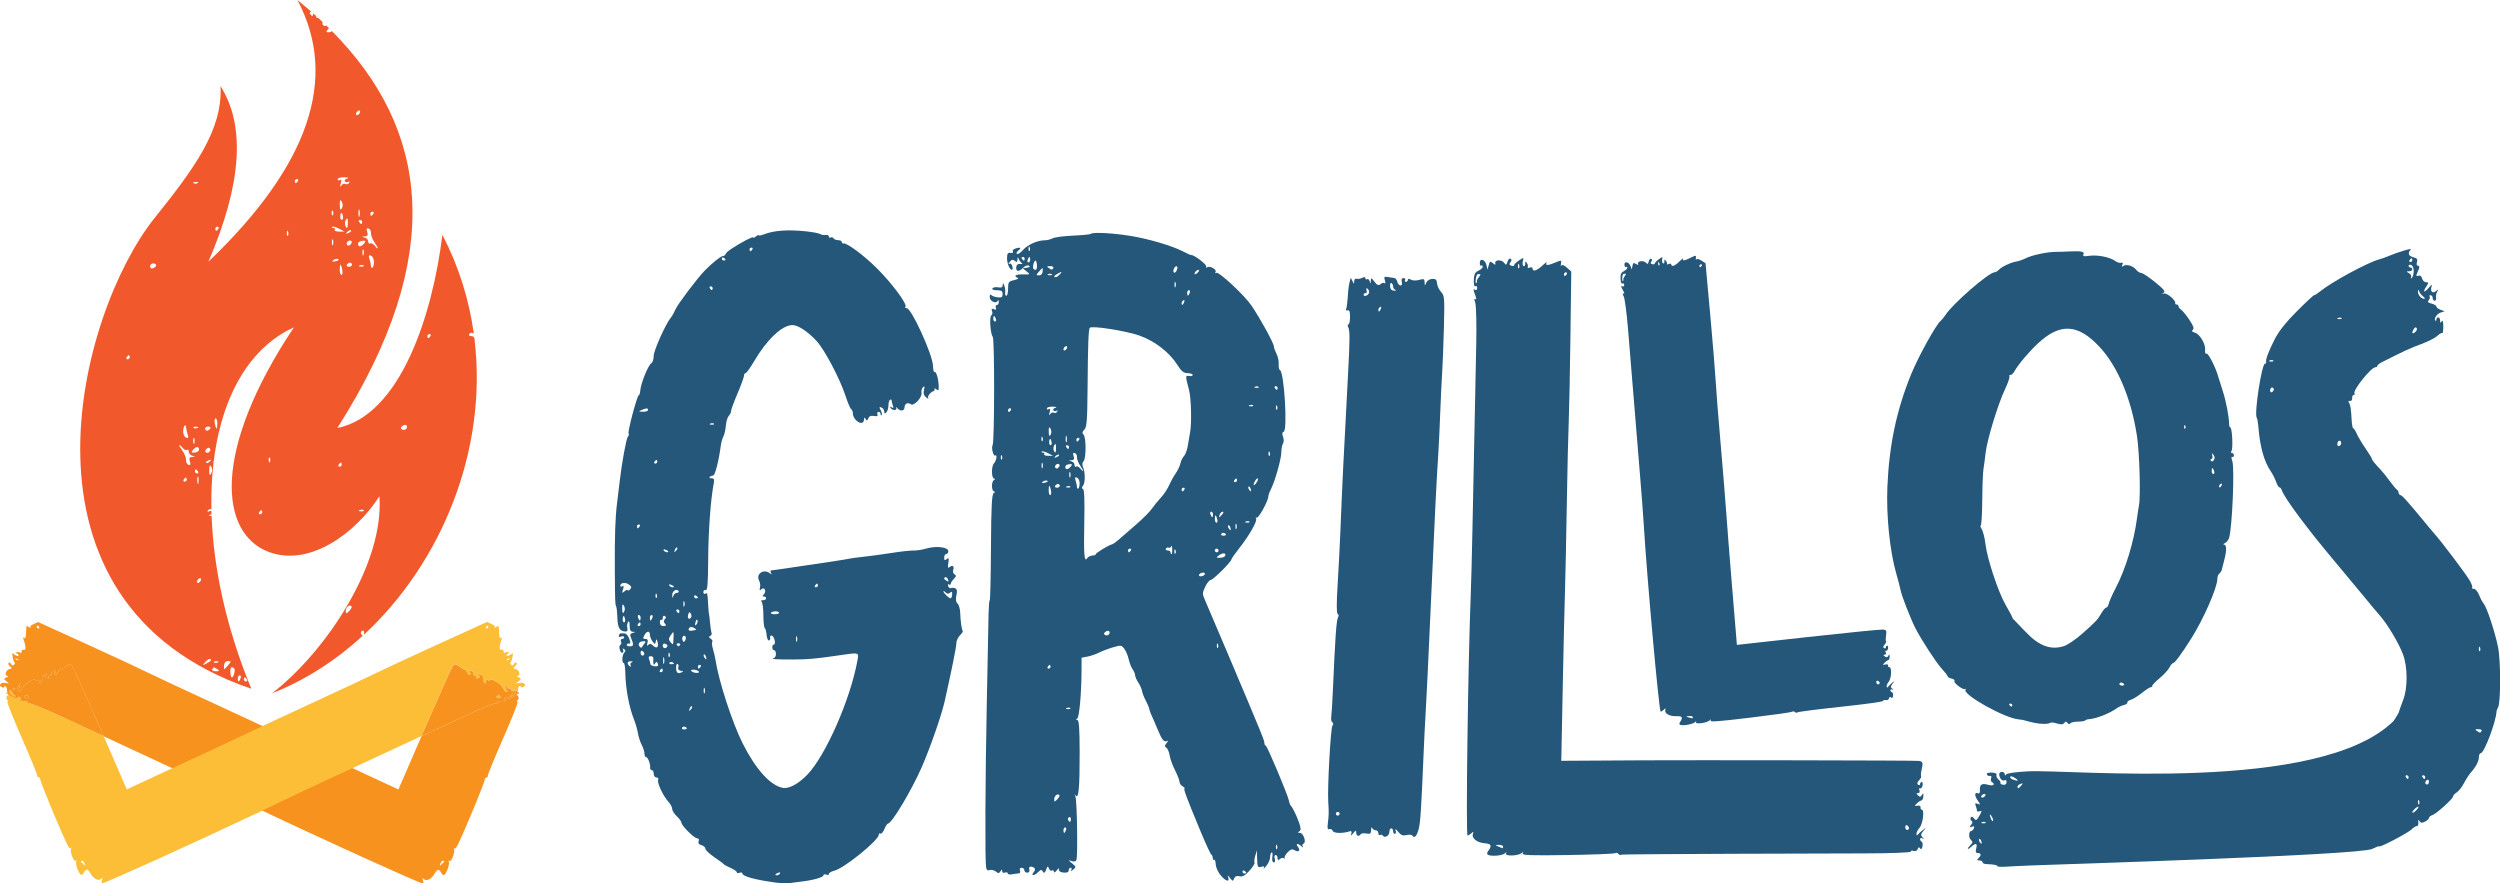 <?xml version="1.0" encoding="UTF-8"?> <svg xmlns="http://www.w3.org/2000/svg" xmlns:xlink="http://www.w3.org/1999/xlink" version="1.1" id="Layer_1" x="0px" y="0px" viewBox="0 0 1080 381.67" style="enable-background:new 0 0 1080 381.67;" xml:space="preserve"> <style type="text/css"> .st0{fill:#24577A;} .st1{fill-rule:evenodd;clip-rule:evenodd;fill:#F1592D;} .st2{fill:#F7921E;} .st3{fill:#FCBD37;} .st4{fill:#FFFFFF;} .st5{fill:#F1592D;} .st6{fill:#282425;} .st7{fill-rule:evenodd;clip-rule:evenodd;fill:#282425;} .st8{fill-rule:evenodd;clip-rule:evenodd;fill:#FFFFFF;} </style> <g> <g> <path class="st0" d="M289.78,137.25c0.55-0.66,1.45-2.26,2-3.55c0.96-2.26,9.44-13.5,12.66-16.8c3.21-3.28,6.79-6.16,7.88-6.31 c0.63-0.08,1.11-0.43,1.08-0.76c-0.02-0.33,1.13-1.39,2.58-2.35c4.23-2.8,9.39-5.48,9.39-4.89c0,0.3,0.54,0.11,1.19-0.44 c0.66-0.54,1.2-0.78,1.2-0.51c0,0.26,0.99,0.09,2.2-0.38c4.44-1.73,10.26-2.15,18.35-1.31c2.74,0.29,5.43,0.8,5.98,1.15 c0.54,0.35,1.62,0.53,2.39,0.4c0.77-0.13,1.4,0.17,1.4,0.66c0,0.49,0.33,0.69,0.74,0.44c0.41-0.25,0.97-0.08,1.24,0.35 c0.28,0.45,1.2,0.81,2.05,0.81c0.85,0,1.55,0.36,1.55,0.8c0,0.44,0.3,0.7,0.67,0.6c1.36-0.41,8.79,5.08,14.35,10.61 c6.54,6.48,13.25,15.48,12.49,16.72c-0.29,0.46-0.09,0.74,0.42,0.62c1.94-0.45,11.34,20.04,11.47,25c0.05,1.61,0.32,2.78,0.62,2.6 c0.72-0.44,1.68,2.65,1.83,5.84c0.08,2.07-0.09,2.39-0.97,1.66c-0.6-0.5-0.97-0.57-0.84-0.17c0.13,0.4-0.02,0.82-0.37,0.91 c-1.34,0.4-2.78,2.26-2.34,3.01c0.25,0.44-0.17,0.29-0.94-0.34c-0.98-0.8-1.24-1.74-0.89-3.19c0.38-1.55,0.28-1.83-0.42-1.14 c-0.51,0.51-0.81,1.58-0.65,2.38c0.39,2.03-3.38,6.02-4.68,4.95c-1.15-0.96-2.64-0.23-2.64,1.3c0,1.63-1.85,1.92-3.05,0.49 c-0.58-0.7-0.83-0.82-0.55-0.27c0.64,1.26-1.68,1.34-2.46,0.08c-0.38-0.61-0.21-0.7,0.49-0.26c0.78,0.48,0.91,0.29,0.52-0.74 c-0.29-0.77-0.54-1.74-0.54-2.17c0-0.42-0.31-0.58-0.69-0.35c-0.38,0.23-0.69,1.36-0.69,2.5c0,1.14-0.41,2.47-0.9,2.96 c-0.66,0.66-0.9,0.57-0.9-0.37c0-0.69-0.55-1.48-1.21-1.74c-1-0.39-1.06-0.17-0.33,1.18c0.48,0.9,0.67,1.85,0.42,2.1 c-0.26,0.26-0.47,0.04-0.47-0.47c0-0.51-0.4-0.93-0.88-0.93c-0.49,0-0.7,0.48-0.48,1.07c0.29,0.77-0.13,0.97-1.5,0.71 c-1.3-0.25-2.07,0.07-2.43,0.99c-0.42,1.08-0.66,1.14-1.19,0.29c-0.51-0.82-0.68-0.73-0.69,0.33c-0.01,0.77-0.53,1.4-1.15,1.4 c-1.61,0-3.64-2.23-3.64-4c0-0.82-0.32-1.7-0.73-1.95c-0.41-0.25-1.52-2.87-2.49-5.83c-2.38-7.32-9-19.86-12.45-23.6 c-3.79-4.1-8.02-6.9-10.46-6.9c-4.43,0-11.07,6.26-16.55,15.64c-1.64,2.81-3.29,5.1-3.67,5.1s-0.69,0.5-0.69,1.12 c0,0.62-1.26,4.06-2.79,7.65c-1.53,3.58-2.79,7.01-2.79,7.59c0,0.58-0.45,1.55-1,2.12c-0.55,0.57-1.12,2.47-1.25,4.19 c-0.15,1.73-0.62,3.83-1.06,4.66c-0.45,0.84-0.96,2.65-1.14,4.04c-0.85,6.49-2.49,12.89-3.3,12.89c-0.49,0-1.15,0.27-1.49,0.6 c-0.33,0.32,0.02,0.6,0.79,0.6c1.09,0,1.3,0.47,0.96,2.2c-1.3,6.52-2.33,20.55-2.4,32.71c-0.07,10.66-0.31,13.68-1.08,13.38 c-0.54-0.21-1,0.17-1,0.84c0,0.67,0.36,0.99,0.8,0.72c0.94-0.58,0.97-0.44,1.27,4.78c0.13,2.2,0.28,3.99,0.35,3.99 c0.08,0,0.27,1.61,0.44,3.57c0.17,1.96,0.47,4,0.67,4.53c0.21,0.54-0.07,1.15-0.58,1.36c-0.69,0.29-0.63,0.62,0.22,1.21 c0.65,0.45,0.95,1.04,0.67,1.32c-0.27,0.27-0.14,1.64,0.28,3.03c0.43,1.4,0.94,3.61,1.14,4.93c1.34,8.9,7.24,27.04,11.67,35.84 c5.64,11.22,11.93,18.22,17.31,19.3c2.72,0.54,6.92-1.74,10.82-5.86c7.91-8.37,18.47-32.51,21.48-49.08 c0.67-3.72,1.05-3.62-8.71-2.19c-9.19,1.35-12.85,1.67-19.15,1.69c-7.33,0.02-9.92-0.17-8.26-0.63c1.28-0.34,1.21-3.46-0.08-3.46 c-0.31,0-0.57-0.54-0.57-1.2c0-0.66,0.29-1.19,0.66-1.19c1.02,0,0.25-3.46-0.85-3.83c-0.54-0.17-0.86,0.17-0.72,0.78 c0.15,0.61-0.11,1.19-0.54,1.3c-0.44,0.1-0.89-0.96-1-2.37c-0.11-1.41-0.48-2.77-0.81-3.01c-0.32-0.24-0.6-2.77-0.6-5.63 c0-2.85-0.36-5.45-0.8-5.77c-0.45-0.33-0.2-0.59,0.6-0.6c0.77-0.01,1.4-0.37,1.4-0.81c0-0.44-0.43-0.8-0.96-0.8 c-0.7,0-0.72-0.23-0.06-0.9c1.29-1.29,0.36-3.4-1-2.27c-0.81,0.67-0.95,0.51-0.63-0.69c0.23-0.85,0.04-2.24-0.41-3.08 c-1.49-2.78,2.01-5.15,4.61-3.13c0.88,0.69,1.01,0.66,0.55-0.11c-0.32-0.55-0.31-1.05,0.05-1.1c0.36-0.06,1.37-0.19,2.26-0.28 c0.89-0.11,3.4-0.46,5.58-0.8c2.19-0.34,4.69-0.72,5.57-0.84c5.85-0.79,19.35-2.87,20.34-3.13c0.66-0.17,3.35-0.54,5.98-0.81 s8.13-1.02,12.21-1.66c4.09-0.64,8.4-1.12,9.57-1.06c1.18,0.07,3.77-0.34,5.76-0.91c4.26-1.2,9.28-0.54,9.28,1.22 c0,0.65-0.4,1.19-0.89,1.19c-0.49,0-0.89,0.7-0.89,1.55c0,1.23,0.23,1.36,1.1,0.64c0.9-0.75,1.03-0.46,0.69,1.68 c-0.32,2.03-0.2,2.41,0.6,1.76c1.25-1.04,2.1-0.29,1.49,1.3c-0.26,0.66,0.01,1.49,0.58,1.84c0.84,0.51,0.78,0.91-0.28,1.97 c-0.73,0.73-1.33,1.68-1.33,2.11c0,0.44-0.35,0.56-0.79,0.3c-0.45-0.28-0.59,0.04-0.32,0.75c0.26,0.68,0.76,1.05,1.12,0.84 c0.35-0.22,1.17-0.2,1.82,0.06c0.87,0.33,1.02,1.1,0.6,3.02c-0.4,1.77-0.25,2.89,0.49,3.58c0.59,0.55,1.1,2.33,1.14,3.96 c0.08,3.24,0.67,7.55,1.12,8c0.14,0.15-0.42,0.97-1.25,1.81c-0.85,0.84-1.53,2.34-1.53,3.34c0,1.65-2.05,11.83-5.09,25.31 c-1.33,5.91-6.36,20.29-9.93,28.41c-4.44,10.08-12.91,24.23-14.52,24.23c-0.31,0-1.01,1.07-1.55,2.38 c-0.54,1.31-1.31,2.19-1.69,1.95c-0.39-0.24-0.71-0.07-0.71,0.41c0,2.47-15,14.6-19.34,15.65c-1.21,0.29-2.2,0.88-2.2,1.32 s-0.54,0.6-1.19,0.34c-0.66-0.26-1.19-0.13-1.19,0.28c0,0.9-4.53,2.15-9.97,2.78c-2.19,0.25-4.53,0.57-5.18,0.71 c-0.66,0.15-3.17-0.01-5.58-0.34l0.02-0.01c-8.82-1.18-14.35-2.72-14.35-3.97c0-0.38-0.54-0.5-1.19-0.25 c-0.66,0.26-1.19,0.16-1.19-0.23c0-0.38-1.17-1.2-2.6-1.82c-1.43-0.62-2.78-1.36-2.99-1.64c-0.22-0.29-2.1-1.67-4.19-3.09 c-2.08-1.42-3.79-3.05-3.79-3.64c0-0.59-0.76-1.27-1.7-1.51c-1.14-0.29-1.54-0.86-1.22-1.69c0.29-0.75,0.05-1.24-0.6-1.24 c-1.28,0-6.84-5.54-6.84-6.82c0-0.48-0.9-1.72-2-2.75c-1.09-1.02-1.99-2.45-1.99-3.18s-0.69-2.04-1.52-2.94 c-2.26-2.43-5.03-8.23-4.54-9.51c0.25-0.65-0.06-1.12-0.74-1.12c-0.64,0-1.17-0.72-1.17-1.59c0-0.88-0.37-1.59-0.83-1.59 c-0.45,0-0.78-0.44-0.71-1c0.19-1.56-0.96-4.59-1.74-4.59c-0.39,0-0.71-0.68-0.71-1.5c0-0.82-0.54-2.53-1.19-3.79 c-0.66-1.26-1.4-3.54-1.65-5.08c-0.25-1.53-0.96-4.04-1.57-5.58c-2.29-5.75-3.76-13.65-3.89-20.94c-0.05-2.08-0.34-3.79-0.67-3.79 c-0.92,0-0.71-3.55,0.27-4.53c0.63-0.63,0.59-1.04-0.13-1.48c-0.61-0.38-0.78-0.28-0.45,0.26c0.29,0.48,0.21,1.06-0.2,1.31 c-0.4,0.24-0.94-0.36-1.19-1.34c-0.26-0.98-0.15-1.9,0.26-2.04c0.41-0.13,0.54-0.76,0.29-1.4c-0.24-0.63-0.05-1.15,0.45-1.15 c0.48,0,0.88-0.35,0.88-0.77s-0.59-0.55-1.3-0.27c-0.84,0.32-1.19,0.15-0.98-0.48c0.16-0.54,0.59-0.96,0.9-0.93 c0.32,0.01,1.08,0.06,1.7,0.06c0.61,0,1.5,1.09,1.96,2.42c0.46,1.33,0.52,2.22,0.13,1.98c-0.38-0.24-0.94-0.08-1.21,0.37 c-0.28,0.45,0.26,0.81,1.24,0.81c1.75,0,1.81-0.66,0.38-4.12c-0.38-0.91-0.09-1.45,0.9-1.71c1.33-0.34,1.33-0.38,0.07-0.47 c-1.03-0.07-1.4-0.79-1.41-2.69c-0.01-1.77-0.23-2.25-0.7-1.51c-0.38,0.6-0.51,1.77-0.29,2.6c0.25,0.93-0.01,1.5-0.69,1.49 c-2.55-0.02-3.49-1.55-3.61-5.89c-0.07-2.41-0.32-4.69-0.57-5.09c-0.4-0.65-0.47-2.87-0.54-16.32 c-0.07-13.7,0.19-21.79,0.92-27.72c0.45-3.73,0.99-8.21,1.2-9.97c0.95-8.12,2.82-18.33,3.52-19.17c0.42-0.5,0.56-1.12,0.32-1.37 c-0.56-0.55,3.69-16.55,4.39-16.55c0.28,0,0.58-0.99,0.68-2.2c0.23-2.98,3.41-10.82,4.71-11.6c0.58-0.36,1.05-1.74,1.05-3.09 C282.31,151.6,287.53,140.01,289.78,137.25z M271.69,252.52c-1.52-1.12-3.71-0.81-3.71,0.53c0,0.41,0.4,0.51,0.88,0.21 c0.61-0.38,0.7,0.04,0.29,1.34c-0.54,1.68-0.46,1.77,0.71,0.8c0.72-0.6,1.31-0.79,1.31-0.43s0.44,0.2,1-0.35 C272.96,253.8,272.86,253.39,271.69,252.52z M269.81,263.81c0.23-0.59,0.08-1.58-0.3-2.2c-0.52-0.82-0.72-0.52-0.72,1.07 C268.78,265.07,269.16,265.5,269.81,263.81z M270.06,267.69c-0.27-1.86-0.94-2.1-1.06-0.38c-0.07,0.86,0.19,1.56,0.56,1.56 C269.92,268.87,270.15,268.34,270.06,267.69z M272.55,285.68c-1.42-0.07-1.84,0.82-0.87,1.8c0.78,0.77,1.23,0.65,0.71-0.2v-0.01 c-0.25-0.4,0-0.91,0.55-1.13C273.55,285.9,273.4,285.72,272.55,285.68z M275.5,228.19c0.2,0,0.57-0.36,0.85-0.8 c0.27-0.44,0.11-0.8-0.35-0.8c-0.47,0-0.85,0.36-0.85,0.8C275.16,227.82,275.3,228.19,275.5,228.19z M275.9,270.47 c0.47,0,0.85-0.36,0.85-0.8c0-0.44-0.15-0.8-0.35-0.8c-0.2,0-0.58,0.36-0.85,0.8C275.28,270.11,275.44,270.46,275.9,270.47z M275.98,265.67c-0.43,0-0.57,0.54-0.32,1.2c0.25,0.66,0.6,1.19,0.77,1.19c0.17,0,0.32-0.54,0.32-1.19 C276.75,266.21,276.4,265.68,275.98,265.67z M277.6,277.05c-1.61,0.13-2.2,1.38-1.12,2.44c0.29,0.29,0.57,0.44,0.63,0.33 c0.05-0.11,0.56-0.81,1.12-1.55C279.12,277.11,279.04,276.95,277.6,277.05z M277.74,177.88c1.21,0.02,2.2-0.3,2.2-0.74 c0-0.94-0.61-0.94-2.79,0C275.73,177.75,275.8,177.83,277.74,177.88z M278.34,282.47c0-0.42-0.36-0.97-0.8-1.24 c-0.44-0.27-0.8,0.06-0.8,0.75s0.36,1.24,0.8,1.24C277.98,283.22,278.34,282.88,278.34,282.47z M284.08,277.42L284.08,277.42 c-0.42-1.52-0.54-1.57-0.79-0.33c-0.29,1.4-0.34,1.4-1.4,0c-0.6-0.8-1.11-2.08-1.12-2.85c-0.05-1.87-1.37-1.76-2.42,0.2 c-0.69,1.29-0.6,1.59,0.47,1.59c0.95,0,1.19,0.47,0.87,1.71c-0.32,1.23-0.19,1.47,0.41,0.85c0.62-0.61,1.19-0.53,2.01,0.29 C283.64,280.43,284.69,279.65,284.08,277.42z M284.18,286.74c-0.38-1.01-0.61-1.05-1.15-0.2c-0.54,0.86-0.69,0.83-0.78-0.13 c-0.07-0.66-0.07-1.58-0.01-2.06c0.06-0.48-0.46-0.87-1.14-0.87c-0.82,0-1.06,0.42-0.71,1.26c0.29,0.69,0.54,1.64,0.57,2.1 c0.02,0.46,0.87,0.9,1.87,0.99C284.19,287.94,284.54,287.67,284.18,286.74z M280.74,266.88c0,0.66,0.15,1.19,0.32,1.19 c0.17,0,0.52-0.54,0.77-1.19c0.25-0.66,0.1-1.2-0.32-1.2C281.08,265.68,280.74,266.21,280.74,266.88z M283.08,200.28 c0.47,0,0.85-0.36,0.85-0.8c0-0.44-0.15-0.8-0.35-0.8c-0.2,0-0.57,0.36-0.85,0.8C282.46,199.91,282.62,200.27,283.08,200.28z M283.67,256.76c-0.26-0.63-0.44-0.44-0.48,0.48c-0.04,0.84,0.15,1.31,0.42,1.05C283.88,258.02,283.91,257.33,283.67,256.76z M286.31,289.6c0-0.44-0.14-0.8-0.35-0.8c-0.2,0-0.57,0.36-0.85,0.8c-0.27,0.44-0.11,0.8,0.36,0.8 C285.93,290.4,286.31,290.04,286.31,289.6z M285.08,268.92c0,0.98,0.55,1.54,1.52,1.54c1.18,0,1.33-0.24,0.65-1.06h-0.01 c-0.62-0.75-0.63-1.3-0.02-1.9c0.6-0.6,0.59-1-0.02-1.38c-0.49-0.3-0.87,0.02-0.87,0.75c0,0.71-0.28,1.12-0.63,0.91 C285.36,267.56,285.07,268.08,285.08,268.92z M288.26,279.31c0.25-0.39-0.08-0.92-0.75-1.17c-0.72-0.28-1.19,0-1.19,0.72 C286.32,280.15,287.56,280.44,288.26,279.31z M286.86,284.24L286.86,284.24c-0.19-0.78-0.38-0.33-0.39,0.98 c-0.02,1.31,0.15,1.95,0.37,1.41C287.05,286.09,287.07,285.01,286.86,284.24z M288.7,238.24c0-0.17-0.56-0.53-1.24-0.79 c-0.71-0.27-1.03-0.13-0.75,0.32C287.19,238.52,288.71,238.89,288.7,238.24z M289.18,283.81c0.27-0.26,0.29-0.96,0.07-1.53 c-0.25-0.63-0.44-0.45-0.48,0.48C288.73,283.6,288.92,284.07,289.18,283.81z M289.86,252.61c-0.71-0.27-1.02-0.13-0.75,0.32 c0.47,0.76,1.99,1.12,1.99,0.48C291.1,253.23,290.54,252.87,289.86,252.61z M290.96,275.49c0.1-2.89,0.08-2.91-1.14-1.16 c-0.99,1.41-1.04,2.02-0.28,2.94C290.84,278.84,290.83,278.84,290.96,275.49z M291.1,286.73c0-0.66-1.55-1.04-1.9-0.46 c-0.23,0.37,0.11,0.68,0.74,0.68C290.57,286.95,291.1,286.85,291.1,286.73z M293.12,255.34c-0.82-1.3-2.82,0.04-2.72,1.85 c0.09,1.35,0.17,1.42,0.46,0.32c0.19-0.77,0.9-1.4,1.55-1.4C293.06,256.11,293.38,255.77,293.12,255.34z M292,237.98 c0.54-0.54,0.79-1.18,0.54-1.43c-0.24-0.25-0.69,0.19-0.99,0.98C291.12,238.67,291.22,238.76,292,237.98z M294.03,289.76 c-0.85-0.17-1.28-0.75-1.03-1.4c0.23-0.61,0.15-1.28-0.21-1.49c-0.35-0.21-0.66,0.23-0.69,0.97c-0.13,2.5,0.48,3.35,1.96,2.77 C295.41,290.07,295.41,290.03,294.03,289.76z M292.64,263.28c-0.46,0-0.62,0.36-0.35,0.8c0.27,0.44,0.65,0.8,0.85,0.8 c0.2,0,0.36-0.36,0.36-0.8S293.12,263.29,292.64,263.28z M293.09,277.91c-0.62,0-0.94,0.3-0.72,0.66 c0.23,0.36,0.55,0.66,0.72,0.66c0.17,0,0.49-0.3,0.72-0.66C294.04,278.2,293.71,277.91,293.09,277.91z M294.7,314.32 c-0.28,0.44,0.06,0.81,0.74,0.81c0.69,0,1.25-0.15,1.25-0.35C296.68,313.93,295.15,313.58,294.7,314.32z M294.84,276.53 c0.37,0.96,0.61,1.01,1.11,0.21c0.35-0.57,0.45-1.31,0.23-1.67C295.49,273.96,294.34,275.22,294.84,276.53z M295.22,260.89 c0,1.09,0.17,1.55,0.4,1c0.22-0.54,0.22-1.44,0-1.99C295.4,259.35,295.22,259.79,295.22,260.89z M298.59,266.64 c0.22-0.36,0.11-1.1-0.24-1.67c-0.47-0.76-0.75-0.58-1.07,0.63C296.85,267.22,297.78,267.94,298.59,266.64z M297.48,272.03 c0,0.38,0.63,0.57,1.4,0.42c0.77-0.15,1.58-0.3,1.8-0.34c0.22-0.04-0.13-0.41-0.76-0.81 C298.69,270.53,297.48,270.89,297.48,272.03z M298.92,305.14c-0.24-0.25-0.69,0.19-0.99,0.98c-0.44,1.14-0.35,1.23,0.44,0.45 C298.93,306.02,299.17,305.38,298.92,305.14z M301.01,289.56c-0.84-0.31-1.88-0.36-2.29-0.13c-0.41,0.24-0.04,0.69,0.8,1 c0.84,0.31,1.88,0.36,2.29,0.13C302.22,290.32,301.85,289.87,301.01,289.56z M299.88,257.66c0,0.47,0.36,0.84,0.8,0.84 s0.8-0.15,0.8-0.36c0-0.19-0.36-0.57-0.8-0.84C300.24,257.03,299.88,257.19,299.88,257.66z M301.31,267.96 c-0.2-0.6-0.57-0.23-0.85,0.84c-0.35,1.33-0.24,1.64,0.35,1.05C301.27,269.39,301.5,268.54,301.31,267.96z M301.47,288.02 c0,0.44,0.15,0.8,0.36,0.8c0.2,0,0.57-0.36,0.85-0.8c0.27-0.44,0.11-0.8-0.35-0.8S301.47,287.57,301.47,288.02z M304.23,283.96 c0.79,1.28,1.24,1.03,0.71-0.38h-0.01c-0.26-0.68-0.64-1.06-0.85-0.85C303.87,282.95,303.93,283.5,304.23,283.96z M304.39,297.37 c-0.22-0.55-0.4-0.1-0.4,1c0,1.09,0.17,1.55,0.4,1C304.61,298.82,304.61,297.93,304.39,297.37z M306.66,124.51 c0.27,0.44,0.65,0.8,0.85,0.8c0.2,0,0.36-0.36,0.36-0.8c0-0.44-0.38-0.8-0.84-0.8C306.55,123.71,306.39,124.06,306.66,124.51z M308.44,183.04c-0.26-0.26-0.96-0.29-1.53-0.06c-0.63,0.25-0.45,0.44,0.48,0.48C308.23,183.5,308.7,183.31,308.44,183.04z M311.84,111.7c0,0.47,0.36,0.84,0.8,0.84s0.8-0.15,0.8-0.35c0-0.2-0.36-0.57-0.8-0.84C312.2,111.07,311.84,111.23,311.84,111.7z M323.81,107.75c0,0.44,0.15,0.8,0.36,0.8c0.2,0,0.57-0.36,0.85-0.8c0.26-0.44,0.11-0.8-0.35-0.8 C324.19,106.95,323.81,107.31,323.81,107.75z M336.57,264.72c0-0.35-0.69-0.63-1.55-0.63c-0.84,0-1.72,0.29-1.94,0.63 c-0.22,0.35,0.48,0.63,1.55,0.63C335.69,265.35,336.57,265.07,336.57,264.72z M335.71,378.13c0.42,0,0.97-0.36,1.24-0.79 c0.28-0.44-0.04-0.58-0.75-0.31C334.82,377.56,334.57,378.13,335.71,378.13z M344.27,275.05c-0.22-0.55-0.4-0.1-0.4,1 c0,1.09,0.17,1.55,0.4,1C344.49,276.49,344.49,275.6,344.27,275.05z M353.32,252.92c0-0.44-0.15-0.8-0.36-0.8 c-0.2,0-0.57,0.36-0.85,0.8c-0.26,0.44-0.11,0.8,0.35,0.8C352.93,253.71,353.32,253.35,353.32,252.92z M407.56,255.47 c0,0.69,2.38,3.01,3.08,3.01c0.31,0,0.63-0.75,0.69-1.65v0.01c0.08-1.25-0.13-1.45-0.89-0.81c-0.71,0.6-1.28,0.57-1.95-0.11 C407.98,255.4,407.56,255.21,407.56,255.47z M408.47,250.6c1.46,0.92,1.5,0.9,0.97-0.48c-0.25-0.66-0.82-0.96-1.26-0.69 C407.69,249.73,407.8,250.19,408.47,250.6z"></path> <path class="st0" d="M426,374.72c-0.53-3.11-0.38-37.32,0.29-70.67c0.37-18.2,0.72-35.7,0.77-38.88c0.07-3.18,0.28-5.79,0.5-5.79 c0.23,0,0.47-10.28,0.54-22.85c0.1-17.95,0.37-22.98,1.2-23.51c0.58-0.36,0.69-0.67,0.23-0.68c-1.21-0.01-1.35-4.19-0.17-4.93 c0.6-0.38,0.65-0.64,0.13-0.65c-1.21-0.02-1.29-5.3-0.11-6.56c1.07-1.14,1.55-4.03,0.56-3.42c-0.82,0.5-1.79-3.42-1.12-4.5 c0.82-1.32,0.87-45.63,0.06-46.75c-1.07-1.46-1.54-8.74-0.6-9.32c0.44-0.27,0.57-1.09,0.29-1.8c-0.37-0.97-0.17-1.19,0.79-0.82 c0.91,0.36,1.16,0.15,0.85-0.66c-0.24-0.63-0.04-1.15,0.44-1.15c0.49,0,0.86-0.63,0.82-1.4c-0.05-0.77-0.23-0.99-0.44-0.48 c-0.64,1.56-3.49,0.24-3.48-1.61c0.01-0.94,0.27-1.34,0.6-0.91c0.32,0.45,1.57,0.92,2.78,1.06c1.77,0.22,2.19-0.06,2.19-1.4 c0-1.31-0.5-1.65-2.44-1.65c-1.44,0-2.24-0.33-1.95-0.81c0.27-0.45,1.37-0.65,2.44-0.45c1.42,0.26,1.96-0.01,2-0.99 c0.04-1.08,0.19-1.03,0.69,0.25c0.35,0.88,0.53,2.22,0.39,2.99c-0.13,0.77,0.08,1.4,0.5,1.4c0.42,0,0.75-1.39,0.75-3.09 c0-2.84,0.22-3.14,2.6-3.67c1.43-0.32,2.14-0.75,1.59-0.97c-2.06-0.82-0.88-1.6,2.26-1.51c3.19,0.08,3.22,0.06,1.58-1.27 l-1.68-1.36l1.81-0.26c1.21-0.17,1.49-0.46,0.84-0.88c-0.57-0.38-1.63,0.05-2.62,1.03c-1.83,1.83-3.17,1.55-2.83-0.6 c0.13-0.87,0.79-1.3,1.73-1.16c0.9,0.15,1.15-0.02,0.63-0.4c-0.48-0.35-1.09-1.17-1.34-1.83c-0.35-0.91-0.47-0.84-0.52,0.29 c-0.05,1.17-0.3,1.3-1.15,0.59c-0.84-0.69-1.35-0.59-2.2,0.45c-0.61,0.75-0.7,1.11-0.2,0.81c0.52-0.32,1.08,0.13,1.32,1.04 c0.23,0.87,0.17,1.58-0.11,1.58c-1.04,0-2.22-2.82-2.16-5.18c0.04-1.88,0.37-2.34,1.52-2.14c0.82,0.15,1.27-0.08,1-0.51 c-0.25-0.42,0.09-0.99,0.79-1.25c2.21-0.85,3.17-0.47,1.67,0.66c-0.79,0.6-1.11,1.3-0.7,1.55c0.41,0.26,1.6-0.52,2.64-1.73 c1.95-2.25,6.25-4.16,9.38-4.16c0.98,0,2.5-0.38,3.38-0.85c0.88-0.47,4.84-0.99,8.83-1.17c3.98-0.17,7.43-0.51,7.66-0.75 c0.81-0.81,8.98-0.42,16.72,0.8c8.13,1.28,18.59,4.37,23.31,6.87c1.53,0.82,3.06,1.48,3.41,1.48c1.44,0,6.91,4.26,6.44,5.01 c-0.29,0.47-0.13,0.58,0.39,0.26c1.24-0.76,4.3,0.98,3.63,2.07c-0.32,0.51-0.17,0.66,0.33,0.33c1.06-0.66,12.23,9.75,15.21,14.17 c3.98,5.91,9.68,16.32,9.68,17.7c0,0.52,0.5,1.9,1.11,3.08c0.61,1.18,1.04,3.19,0.95,4.47c-0.09,1.28,0.15,2.42,0.51,2.54 c1.85,0.62,3.42,26.12,1.64,26.71c-0.65,0.22-0.74,0.9-0.27,2.13c0.39,1.03,0.38,2.29-0.02,2.94c-0.39,0.62-0.72,2.32-0.72,3.79 c-0.01,2.88-2.78,12.68-4.52,16.01c-0.59,1.13-1.08,2.5-1.08,3.03c-0.02,1.89-4.29,9.7-5.06,9.22c-0.43-0.26-0.54-0.08-0.24,0.38 c0.64,1.04-2.98,7.36-7.44,13.01c-1.77,2.24-3.22,4.32-3.22,4.62c0,1-7.92,8.88-8.95,8.9c-0.56,0.02-1.63,1.33-2.38,2.92 c-1.29,2.75-1.28,3.06,0.08,6.16c0.8,1.79,5.48,12.78,10.39,24.4c14.69,34.76,15.22,36.06,15.12,37.2 c-0.02,0.28,0.26,0.72,0.64,0.99c0.81,0.57,9.54,21.35,9.94,23.65c0.15,0.86,0.45,1.74,0.67,1.96c0.86,0.87,2.6,4.36,3.67,7.43 c0.91,2.59,0.93,3.36,0.13,3.87c-0.75,0.48-0.67,0.65,0.29,0.66c1.52,0.02,2.9,4.2,1.54,4.65c-0.48,0.15-0.63,0.7-0.34,1.21 c0.34,0.6,0.13,0.57-0.55-0.07c-1.52-1.41-2.75-1.24-1.54,0.22c1.28,1.55,0.33,2.58-1.4,1.49c-0.99-0.63-1.7-0.43-2.95,0.82 c-0.91,0.9-1.53,2.01-1.38,2.44c0.15,0.44,0,0.53-0.32,0.21c-0.32-0.33-1.07-0.2-1.66,0.29c-0.82,0.68-1.07,0.59-1.07-0.41 c0-0.71-0.38-1.29-0.85-1.29c-0.49,0-0.64,0.68-0.35,1.59c0.31,0.98,0.15,1.59-0.44,1.59c-0.59,0-0.81-0.88-0.6-2.35 c0.19-1.3,0.04-2.17-0.31-1.95c-0.36,0.22-0.67,1.19-0.67,2.15c-0.01,0.96-0.76,2.65-1.67,3.74c-0.9,1.1-1.39,1.51-1.08,0.91 c0.41-0.8,0.15-0.95-1-0.59c-1.65,0.52-1.8,0.13-1.89-4.71l-0.05-2.39l-0.71,2.32c-0.39,1.28-0.53,2.62-0.31,2.97 c0.22,0.36-0.77,1.93-2.2,3.5c-1.93,2.13-3.04,2.74-4.34,2.41c-1.19-0.3-1.91,0-2.28,0.95c-0.5,1.29-0.63,1.27-1.79-0.21 c-1.01-1.29-1.15-1.33-0.77-0.2c0.76,2.23-1.26,1.56-3.38-1.11l-0.04-0.02c-1.05-1.33-1.95-3.42-1.99-4.66 c-0.04-1.23-0.35-2.08-0.68-1.88c-0.32,0.2-0.6-0.17-0.6-0.81c0-0.65-0.27-1.29-0.6-1.44c-0.33-0.15-2.47-4.75-4.74-10.23 c-6.13-14.75-7.45-18.34-6.81-18.37c0.33-0.01-0.04-0.38-0.81-0.84c-0.77-0.45-1.4-1.34-1.4-2s-0.86-2.89-1.92-4.97 c-1.06-2.08-2.11-4.99-2.34-6.47c-0.23-1.48-0.87-2.96-1.42-3.3c-0.79-0.48-0.75-0.91,0.15-2.02c0.63-0.78,0.77-1.19,0.31-0.91 c-1.36,0.81-2.33-0.33-4.23-4.98c-0.99-2.41-2.16-5.12-2.6-6.02c-0.44-0.9-0.89-2.15-1-2.79c-0.1-0.64-0.8-2.31-1.55-3.71 c-0.75-1.4-1.46-3.24-1.58-4.07c-0.13-0.84-0.85-2.46-1.6-3.61c-0.75-1.15-1.37-2.56-1.37-3.13c0-0.57-0.49-1.75-1.09-2.62 c-0.6-0.87-1.37-2.82-1.7-4.35c-0.33-1.53-1.18-3.55-1.89-4.49c-1.22-1.62-1.48-1.65-5.01-0.6c-2.05,0.6-4.75,1.64-5.99,2.28 c-1.25,0.65-3.43,1.4-4.86,1.67l-2.6,0.49l-0.02,5.69c-0.04,9.88-0.96,20.03-1.88,20.64c-0.63,0.42-0.61,0.59,0.08,0.6 c0.72,0.01,0.97,3.61,0.99,14.17c0.02,15.25-0.45,20.22-1.74,18.42c-0.52-0.73-0.55-0.56-0.08,0.52 c0.69,1.62,1.06,25.47,0.43,27.34c-0.22,0.64-0.97,0.82-2.04,0.49c-1.61-0.51-1.59-0.45,0.17,1c1.79,1.46,1.81,1.59,0.45,2.7 c-0.87,0.71-1.19,0.77-0.83,0.17c0.32-0.54,0.22-1-0.25-1c-0.47,0-0.85,0.51-0.85,1.15c0,0.77-0.72,1.08-2.2,0.94 c-1.4-0.13-2.12-0.62-1.98-1.35c0.13-0.72-0.23-0.57-1,0.41c-0.67,0.86-1.21,1.1-1.21,0.55c0-0.54-0.36-0.77-0.81-0.5 c-0.44,0.27-1.04-0.13-1.33-0.88c-0.45-1.18-0.63-1.11-1.23,0.53c-0.54,1.47-0.86,1.65-1.39,0.79c-0.57-0.92-0.9-0.89-2.01,0.22 c-1.68,1.68-3.38,1.78-1.99,0.11c1.06-1.28,0.65-2.18-1.14-2.44c-0.66-0.11-0.93,0.38-0.72,1.22c0.23,0.88-0.11,1.38-0.89,1.38 c-0.69,0-1.25-0.48-1.25-1.06c0-0.59-0.53-1.06-1.17-1.06c-0.71,0-0.99,0.47-0.71,1.2c0.26,0.69,0,1.21-0.63,1.25 c-0.59,0.02-1.89,0.21-2.87,0.39c-0.99,0.19-1.8-0.02-1.8-0.44c0-0.42-0.54-0.57-1.19-0.31c-0.7,0.26-1.2,0.01-1.21-0.63 c-0.01-0.86-0.15-0.85-0.74,0.07c-0.6,0.94-0.94,0.97-1.98,0.11c-0.69-0.57-1.9-0.87-2.69-0.66 C426.7,376.24,426.17,375.85,426,374.72z M430.19,137.7c-0.25-0.66-0.6-1.2-0.77-1.2s-0.32,0.54-0.32,1.2 c0,0.66,0.35,1.2,0.77,1.2C430.3,138.9,430.44,138.36,430.19,137.7z M432.35,197.46c-0.04,0.84,0.15,1.31,0.42,1.05 c0.27-0.27,0.29-0.96,0.07-1.53C432.59,196.33,432.4,196.52,432.35,197.46z M435.48,177.19c0,0.44,0.15,0.8,0.35,0.8 c0.2,0,0.58-0.36,0.85-0.8c0.27-0.44,0.11-0.8-0.36-0.8C435.87,176.39,435.48,176.75,435.48,177.19z M442.66,111.78 c0-0.44-0.38-0.8-0.84-0.8c-0.47,0-0.63,0.36-0.36,0.8c0.27,0.44,0.65,0.8,0.85,0.8C442.51,112.58,442.66,112.22,442.66,111.78z M445.05,112.17c0-0.66-0.15-1.19-0.32-1.19c-0.17,0-0.52,0.54-0.77,1.19c-0.25,0.66-0.1,1.2,0.32,1.2 C444.71,113.37,445.06,112.84,445.05,112.17z M444.32,107.33c-0.04,0.84,0.15,1.31,0.42,1.05c0.26-0.26,0.29-0.96,0.06-1.53 C444.54,106.21,444.36,106.4,444.32,107.33z M446.47,116.12c0.99,0.98,1.6,0.34,1.49-1.55c-0.06-1.09-0.34-1.99-0.62-1.99 C446.65,112.58,445.92,115.57,446.47,116.12z M448.81,117.36c-1.3,1.51-1.29,1.59,0.06,1.59c0.85,0,1.47-0.64,1.54-1.59 c0.07-0.88,0.05-1.59-0.06-1.59C450.27,115.77,449.57,116.49,448.81,117.36z M450.38,189c-0.25-0.63-0.44-0.45-0.48,0.48 c-0.04,0.84,0.15,1.31,0.42,1.05C450.59,190.27,450.62,189.57,450.38,189z M450.04,195.07c-0.26,0.25-0.02,0.46,0.51,0.46 c0.54,0,0.79,0.31,0.55,0.69s0.53,0.69,1.7,0.69h2.13l-2.21-1.16C451.49,195.12,450.29,194.81,450.04,195.07z M450.37,202.1 c0.22-0.54,0.22-1.44,0-1.99c-0.22-0.55-0.4-0.1-0.4,1C449.97,202.2,450.14,202.65,450.37,202.1z M452.34,207.66 c-0.58-0.19-1.43,0.02-1.89,0.49c-0.59,0.59-0.28,0.69,1.05,0.35C452.58,208.22,452.94,207.86,452.34,207.66z M452.22,176.45 c0,0.47,0.4,0.6,0.88,0.3c0.6-0.37,0.71,0.07,0.35,1.35c-0.37,1.31-0.3,1.55,0.23,0.79c0.41-0.61,1.13-0.87,1.59-0.59v-0.01 c0.46,0.28,1.09,0.08,1.41-0.42c0.35-0.57,0.23-0.73-0.29-0.4c-0.48,0.29-1.07,0.2-1.33-0.21c-0.26-0.42,0.17-0.91,0.94-1.12 c0.78-0.2,0.24-0.41-1.19-0.46C453.4,175.65,452.24,175.97,452.22,176.45z M453.04,115.76c1.48,0.96,1.4,0.96,1.99,0 c0.27-0.44-0.32-0.79-1.35-0.78C452.19,114.99,452.07,115.15,453.04,115.76z M453.83,288.04c0-0.44-0.15-0.8-0.36-0.8 c-0.19,0-0.57,0.36-0.84,0.8c-0.26,0.44-0.11,0.8,0.35,0.8C453.45,288.84,453.83,288.49,453.83,288.04z M454.41,118.48 c-0.26-0.26-0.95-0.29-1.53-0.06c-0.64,0.26-0.45,0.44,0.48,0.48C454.2,118.94,454.68,118.75,454.41,118.48z M454.02,211.88 c-0.21-1.1-0.52-2-0.69-2c-0.17,0-0.31,0.9-0.31,2c0,1.09,0.31,1.99,0.69,1.99C454.1,213.87,454.24,212.97,454.02,211.88z M454.07,187.28c0.23-0.59,0.08-1.58-0.3-2.2c-0.52-0.82-0.72-0.52-0.73,1.07C453.04,188.54,453.43,188.97,454.07,187.28z M453.25,190.78c-0.07,0.86,0.19,1.56,0.56,1.56c0.37,0,0.6-0.53,0.51-1.18C454.04,189.31,453.38,189.07,453.25,190.78z M456.21,193.33c-0.01-1.6-0.22-1.89-0.72-1.07c-0.39,0.62-0.53,1.61-0.3,2.2C455.83,196.14,456.23,195.71,456.21,193.33z M457.62,343.44L457.62,343.44c-0.78-0.79-2.2,0.41-2.2,1.86c0,1.21,0.1,1.21,1.35-0.02C457.52,344.53,457.89,343.7,457.62,343.44 z M456.12,119.75c0.38,0,1.19-0.6,1.8-1.33c0.99-1.2,0.93-1.24-0.7-0.37C455.36,119.04,454.91,119.75,456.12,119.75z M457.44,196.48c-0.25-0.25-0.89,0-1.43,0.54c-0.78,0.79-0.69,0.88,0.45,0.44C457.25,197.16,457.69,196.72,457.44,196.48z M457.83,209.88c0-0.44-0.34-0.8-0.76-0.8c-0.41,0-0.97,0.36-1.24,0.8c-0.27,0.44,0.06,0.8,0.75,0.8S457.82,210.32,457.83,209.88z M455.9,202.03c0.34,0.54,0.79,0.53,1.36-0.05c0.47-0.47,0.63-1.07,0.36-1.34C456.86,199.89,455.33,201.11,455.9,202.03z M460.18,357.44c-0.42,0-0.77,0.54-0.77,1.19c0,0.66,0.15,1.19,0.32,1.19c0.17,0,0.52-0.54,0.77-1.19 C460.75,357.98,460.6,357.44,460.18,357.44z M459.41,150.96c0,0.44,0.36,0.57,0.8,0.3c0.44-0.27,0.8-0.85,0.8-1.29 c0-0.44-0.36-0.57-0.8-0.3C459.77,149.94,459.41,150.52,459.41,150.96z M461.86,200.53c-0.91,0.07-1.65,0.59-1.65,1.15 c0,1.36,1.17,1.3,2.35-0.13C463.35,200.61,463.22,200.42,461.86,200.53z M460.76,188.57L460.76,188.57 c-0.19-0.78-0.38-0.33-0.39,0.98c-0.02,1.32,0.15,1.95,0.37,1.41C460.95,190.42,460.97,189.34,460.76,188.57z M460.96,192.34 c-0.47,0-0.63,0.36-0.35,0.8c0.27,0.44,0.65,0.8,0.84,0.8c0.2,0,0.36-0.36,0.36-0.8C461.8,192.7,461.43,192.34,460.96,192.34z M460.85,210.14c-0.63,0.26-0.45,0.45,0.48,0.48c0.84,0.04,1.31-0.15,1.05-0.42C462.12,209.93,461.43,209.9,460.85,210.14z M461.34,306.34c0.84,0.04,1.31-0.15,1.05-0.42c-0.26-0.27-0.96-0.29-1.53-0.07C460.22,306.1,460.42,306.29,461.34,306.34z M462.6,353.8c0-0.68-0.36-1.02-0.81-0.74c-0.44,0.28-0.6,0.84-0.36,1.24C462.13,355.41,462.6,355.21,462.6,353.8z M462.79,199.26 c0.77,0.19,1.4,0.9,1.4,1.55s0.32,0.99,0.71,0.75c0.39-0.24,1.15,0.1,1.7,0.75c1.7,2.04,1.77,1.3,0.11-1.04h0.01 c-0.87-1.23-1.53-2.9-1.45-3.7c0.08-0.81-0.35-1.64-0.94-1.85c-0.78-0.27-0.93,0.09-0.54,1.31c0.41,1.28,0.19,1.71-0.91,1.78 C461.52,198.89,461.52,198.94,462.79,199.26z M462.33,206.1c0.22-0.55,0.22-1.45,0-2c-0.22-0.55-0.4-0.1-0.4,1 C461.93,206.19,462.1,206.64,462.33,206.1z M465.83,211.05c0.31-0.19,0.57-1.23,0.57-2.31s-0.51-2.16-1.15-2.4 c-0.88-0.34-1.01-0.02-0.57,1.35c0.32,0.99,0.57,2.23,0.58,2.75C465.27,210.97,465.52,211.25,465.83,211.05z M465,189.95 c0,0.44,0.14,0.8,0.35,0.8c0.2,0,0.57-0.36,0.84-0.8c0.27-0.44,0.11-0.8-0.36-0.8C465.38,189.15,465,189.51,465,189.95z M468.07,199.29c-0.54,0.54-0.64,1.48-0.25,2.35c1.02,2.27,1.06,6.92,0.06,8.16c-0.64,0.8-0.66,1.21-0.05,1.42 c0.6,0.19,0.78,4.71,0.58,14.41c-0.28,14.07-0.01,17.52,1.26,15.49c0.35-0.56,1.39-1.07,2.32-1.14H472 c0.93-0.06,1.52-0.29,1.32-0.49c-0.36-0.36,5.75-4.1,7.13-4.35c0.39-0.08,1.73-1.03,2.97-2.13c1.24-1.1,4.54-3.97,7.34-6.38 c2.8-2.41,5.87-5.48,6.81-6.83c0.94-1.34,2.53-3.3,3.52-4.36c1.93-2.06,3.22-4.06,4.57-7.06c0.47-1.05,1.5-2.84,2.31-3.99 c0.8-1.15,1.7-3.05,1.98-4.22c0.28-1.18,0.99-2.62,1.58-3.21c0.59-0.58,1.32-2.67,1.64-4.64c0.31-1.97,0.74-4.48,0.95-5.57 c0.75-3.94,0.48-14.85-0.47-18.35c-1.62-6.04-1.62-6.29,0.07-5.97c0.85,0.17,1.54-0.04,1.54-0.45c0-0.41-0.99-0.76-2.2-0.78 c-1.71-0.01-2.69-0.8-4.44-3.57c-3.45-5.44-9.68-10.26-16.34-12.65c-5.65-2.02-20.48-4.37-21.46-3.39c-0.61,0.6-0.84,6.86-1,27.01 c-0.11,13.12-0.34,15.96-1.38,17c-0.94,0.94-1.03,1.48-0.35,2.16C469.26,188.94,469.26,198.13,468.07,199.29z M479.35,273.32 c0-0.71-0.47-0.99-1.19-0.71c-0.66,0.25-1.2,0.78-1.2,1.17c0,0.39,0.54,0.71,1.2,0.71C478.81,274.49,479.36,273.96,479.35,273.32z M488.17,237c-0.47,0-0.85,0.36-0.85,0.8c0,0.44,0.15,0.8,0.35,0.8c0.2,0,0.57-0.36,0.85-0.8C488.8,237.36,488.64,237,488.17,237z M506.41,237.2c-0.04-1.21-0.24-1.74-0.46-1.19c-0.23,0.55-0.71,0.82-1.08,0.59c-0.37-0.23-0.9-0.07-1.18,0.39 c-0.28,0.45,0.06,0.81,0.74,0.81c0.69,0,1.24,0.36,1.24,0.8c0,0.44,0.17,0.8,0.4,0.8C506.29,239.4,506.44,238.41,506.41,237.2z M507.03,117.63c0.25,0.41,0.8,0.13,1.21-0.62c0.42-0.75,0.53-1.59,0.25-1.87C507.8,114.43,506.46,116.7,507.03,117.63z M507.81,237.65c-0.26-0.63-0.44-0.44-0.48,0.48c-0.04,0.84,0.15,1.31,0.42,1.05C508.01,238.91,508.04,238.23,507.81,237.65z M507.8,121.95c-0.22-0.55-0.4-0.1-0.4,1c0,1.09,0.16,1.55,0.4,1C508.02,123.4,508.02,122.5,507.8,121.95z M510.47,130.97 c0,1.15,0.57,0.89,1.1-0.49c0.27-0.71,0.13-1.02-0.32-0.75C510.81,130,510.46,130.55,510.47,130.97z M511.31,210.68 c-0.47,0-0.84,0.36-0.84,0.8c0,0.44,0.14,0.8,0.35,0.8c0.2,0,0.57-0.36,0.84-0.8C511.93,211.04,511.76,210.68,511.31,210.68z M512.86,126.53c0,0.66,0.15,1.19,0.32,1.19c0.17,0,0.52-0.54,0.77-1.19c0.25-0.66,0.1-1.19-0.32-1.19 C513.2,125.34,512.85,125.88,512.86,126.53z M516.04,118.24c0,0.43,0.5,0.31,1.12-0.25c0.62-0.56,1-1.15,0.85-1.31 C517.56,116.21,516.04,117.41,516.04,118.24z M518.04,248.17c-0.27,0.44,0.04,0.8,0.7,0.8c0.66,0,1.42-0.36,1.69-0.8 c0.27-0.44-0.04-0.8-0.7-0.8C519.07,247.37,518.31,247.73,518.04,248.17z M522.93,222.24c0.25,0.66,0.6,1.19,0.77,1.19 s0.32-0.54,0.32-1.19s-0.35-1.19-0.77-1.19C522.82,221.05,522.68,221.59,522.93,222.24z M524.81,224.24 c0,0.88,0.32,1.59,0.72,1.59s0.54-0.72,0.31-1.59c-0.23-0.88-0.56-1.59-0.72-1.59C524.95,222.64,524.81,223.36,524.81,224.24z M524.81,237.8c0,0.44,0.36,0.8,0.8,0.8s0.8-0.36,0.8-0.8c0-0.44-0.36-0.8-0.8-0.8S524.82,237.36,524.81,237.8z M529.17,240.25 c0.81-1.32-0.88-1.64-2.44-0.45c-1.46,1.11-1.46,1.15,0.23,1.17C527.93,240.97,528.92,240.66,529.17,240.25z M525.68,278.81 c-0.04,0.84,0.15,1.31,0.42,1.05c0.26-0.26,0.29-0.96,0.06-1.53C525.91,277.69,525.72,277.88,525.68,278.81z M526.73,223.43 c0.15,0,0.73-0.54,1.27-1.19c0.57-0.69,0.66-1.19,0.2-1.19c-0.45,0-1.02,0.54-1.27,1.19 C526.68,222.91,526.59,223.44,526.73,223.43z M527.62,230.61c-0.28,0.45,0.06,0.81,0.74,0.81c0.69,0,1.24-0.14,1.24-0.35 C529.6,230.22,528.07,229.87,527.62,230.61z M530.76,228.17c0.79,1.28,1.25,1.02,0.71-0.38c-0.26-0.68-0.64-1.06-0.85-0.85 C530.4,227.15,530.47,227.7,530.76,228.17z M533.55,208.29c0.47,0,0.84-0.36,0.84-0.8c0-0.44-0.15-0.8-0.35-0.8 c-0.2,0-0.57,0.36-0.84,0.8C532.92,207.93,533.09,208.29,533.55,208.29z M534.12,226.43c-0.22-0.55-0.4-0.1-0.4,1 c0,1.09,0.17,1.55,0.4,1C534.34,227.88,534.34,226.98,534.12,226.43z M536.77,376.54c0,0.47,0.36,0.84,0.8,0.84s0.8-0.15,0.8-0.36 c0-0.2-0.36-0.57-0.8-0.85C537.14,375.91,536.78,376.07,536.77,376.54z M538.71,225.77c0.84,0.05,1.3-0.14,1.05-0.42 c-0.27-0.26-0.96-0.29-1.53-0.06C537.59,225.54,537.78,225.74,538.71,225.77z M539.54,211.43c0.79,1.27,1.25,1.03,0.71-0.38 c-0.26-0.68-0.64-1.06-0.85-0.85C539.18,210.41,539.24,210.96,539.54,211.43z M540.31,175.53c0.84,0.04,1.31-0.15,1.05-0.42 c-0.26-0.26-0.96-0.29-1.53-0.06C539.18,175.3,539.37,175.49,540.31,175.53z M541.58,209.43c-0.01,0.41,0.5,0.07,1.12-0.79 c0.62-0.85,0.96-1.71,0.75-1.92C543.01,206.27,541.59,208.33,541.58,209.43z M542.7,167.55c0.84,0.04,1.31-0.15,1.05-0.42 c-0.26-0.26-0.96-0.29-1.53-0.06C541.58,167.32,541.77,167.51,542.7,167.55z M548.01,195.86c-0.04,0.84,0.15,1.31,0.42,1.05 c0.26-0.26,0.29-0.95,0.06-1.53C548.23,194.74,548.04,194.93,548.01,195.86z M550.74,167.62c0.27,0.44,0.65,0.8,0.84,0.8 c0.2,0,0.36-0.36,0.36-0.8c0-0.44-0.38-0.8-0.84-0.8C550.62,166.82,550.46,167.18,550.74,167.62z M551.19,365.75 c-0.04,0.84,0.15,1.31,0.42,1.05c0.27-0.26,0.29-0.96,0.07-1.53C551.42,364.63,551.24,364.82,551.19,365.75z M551.68,175.44 c-0.25-0.64-0.44-0.45-0.48,0.48c-0.04,0.84,0.15,1.31,0.42,1.05C551.88,176.7,551.91,176.02,551.68,175.44z"></path> <path class="st0" d="M573.63,355.64c0.44-3.4,0.47-4.93,0.17-9.32c-0.39-5.88,1.04-31.89,1.81-32.83c0.48-0.59,0.48-1.1-0.02-1.41 c-0.43-0.26-0.66-1.28-0.5-2.26c0.16-0.98,0.49-6.45,0.74-12.15c0.96-22.05,1.48-29.56,2.15-30.84c0.41-0.8,0.38-1.43-0.1-1.59 c-0.52-0.17-0.53-4.53-0.03-12.63c0.42-6.8,0.96-17.21,1.2-23.13c0.89-21.98,1.23-29.12,3.3-67.8 c0.79-14.81,0.82-18.76,0.14-20.14c-0.38-0.79-0.38-1.4,0.02-1.4c0.38,0,0.7-1.45,0.7-3.23c0-2.31-0.29-3.11-1.03-2.83 c-0.63,0.24-0.87-0.02-0.61-0.7c0.23-0.6,0.54-3,0.68-5.34c0.22-3.6,0.5-5.45,1.21-7.84c0.06-0.23,0.42,0.32,0.8,1.19 c0.62,1.45,0.69,1.46,0.74,0.13c0.03-0.81,0.5-1.31,1.06-1.11c0.54,0.19,1.62,0.05,2.39-0.36c0.92-0.47,1.4-0.42,1.4,0.15 c0,0.47,0.33,0.66,0.74,0.41c0.4-0.25,0.9,0.17,1.1,0.95c0.31,1.2,0.38,1.17,0.48-0.2c0.1-1.49,0.22-1.46,1.61,0.36 c1.21,1.57,1.73,1.77,2.65,1c0.63-0.53,1.43-0.69,1.77-0.36c0.35,0.32,0.38-0.22,0.07-1.21c-0.47-1.56-0.3-1.76,1.3-1.46 c1.02,0.19,2.26,0.37,2.75,0.4c0.5,0.02,1.09,0.78,1.32,1.65c0.23,0.88,0.85,1.59,1.38,1.59c0.57,0,0.8-0.65,0.55-1.59 c-0.27-1.06-0.02-1.59,0.75-1.59c0.65,0,0.95,0.36,0.68,0.8c-0.27,0.44-0.11,0.8,0.35,0.8c0.47,0,0.85-0.38,0.85-0.84 c0-0.54,0.46-0.57,1.33-0.08c0.75,0.42,2.32,0.46,3.59,0.08c1.98-0.57,2.27-0.43,2.32,1.09c0.05,1.64,0.09,1.65,0.66,0.17 c0.36-0.9,1.43-1.61,2.57-1.67c1.56-0.08,1.99,0.31,2.13,1.91c0.09,1.11,0.88,2.78,1.74,3.7c1.48,1.58,1.55,2.57,1.23,15.29 c-0.19,7.49-0.53,16.26-0.75,19.51c-0.23,3.24-0.61,11.29-0.86,17.86c-0.25,6.58-0.61,14.29-0.81,17.15 c-0.71,10.32-1.69,30.08-3.22,65.01c-0.94,21.51-2,43.4-2.34,48.65c-0.2,3.07-0.55,10.07-0.78,15.55 c-1.03,24.38-1.39,30.09-2.11,32.87c-0.81,3.15-1.88,4.36-2.71,3.03c-0.28-0.44-1.42-0.58-2.56-0.29 c-1.59,0.39-2.41,0.08-3.61-1.4c-1.05-1.3-1.41-1.46-1.11-0.51c0.25,0.77,0.1,1.4-0.32,1.4c-0.42,0-0.77-0.54-0.77-1.2 c0-0.66-0.36-1.19-0.8-1.19s-0.8,0.68-0.8,1.51c0,1.67-2.06,2.87-2.82,1.64l0.01,0.04c-0.26-0.43-0.81-0.57-1.22-0.32 c-0.41,0.25-0.74-0.1-0.74-0.78c0-0.69-0.51-1.25-1.13-1.25c-0.62,0-1.31-0.44-1.53-1c-0.23-0.54-0.43-0.15-0.47,0.89 c-0.05,1.58-0.39,1.83-2.07,1.5c-1.1-0.21-2.2-0.08-2.44,0.31c-0.73,1.18-1.93,0.77-1.93-0.66c0-1.17-0.16-1.15-1.26,0.2 c-1.03,1.26-1.18,1.3-0.84,0.2c0.26-0.83,0.05-1.23-0.54-1.04c-3.12,1.03-7.08,0.96-7.5-0.13c-0.25-0.64-0.91-0.99-1.47-0.77 C573.52,358.49,573.35,357.83,573.63,355.64z M577.1,351.54c0,0.44,0.36,0.8,0.8,0.8c0.44,0,0.8-0.36,0.8-0.8s-0.36-0.8-0.8-0.8 C577.46,350.74,577.1,351.1,577.1,351.54z M589.07,127.39c0,0.43,0.54,0.57,1.2,0.32c0.66-0.26,1.2-0.94,1.2-1.52 c0-0.59-0.36-1.28-0.79-1.55c-0.45-0.29-0.59,0.04-0.32,0.75c0.26,0.68,0.07,1.24-0.41,1.24 C589.46,126.61,589.06,126.96,589.07,127.39z M595.45,133.84c0,1.15,0.57,0.89,1.1-0.49c0.27-0.71,0.13-1.02-0.32-0.75 C595.8,132.87,595.45,133.43,595.45,133.84z M600.52,123.66c0.08,1.24,0.63,1.86,1.71,1.91c0.87,0.05,1.15-0.1,0.6-0.31 c-0.54-0.21-1-0.87-1-1.46c0-0.6-0.32-1.28-0.72-1.52C600.72,122.04,600.46,122.66,600.52,123.66z"></path> <path class="st0" d="M830.88,358.99c-1.11,1.31-1.19,1.84-0.4,2.69c0.79,0.85,0.79,0.94-0.01,0.5c-1.12-0.64-1.39,0.79-0.27,1.48 c0.39,0.25,0.53,1.2,0.29,2.11c-0.29,1.09-0.63,1.34-1.01,0.73c-0.41-0.66-0.72-0.57-1.06,0.32c-0.28,0.72-0.99,1.05-1.71,0.78 c-0.68-0.26-1.23-0.13-1.23,0.28c0,0.44-8.3,0.77-20.67,0.79c-11.37,0.01-103.88,0.26-104.33,0.54c-0.44,0.27-1.04,0.13-1.32-0.32 c-0.29-0.45-0.88-0.6-1.34-0.32c-0.45,0.28-9.78,0.65-20.73,0.81c-15.8,0.24-19.78,0.11-19.3-0.69c0.46-0.76,0.32-0.79-0.55-0.11 c-1.64,1.27-7.35,1.34-6.65,0.08c0.41-0.72,0.28-0.72-0.53,0.02c-1.12,1.04-6.48,1.39-7.39,0.48l-0.02,0.02 c-0.29-0.29-0.23-0.91,0.15-1.4c1.83-2.4,1.5-3.27-1.34-3.48c-3.35-0.25-5.82-2.18-5.16-4.05c0.38-1.07,0.26-1.13-0.61-0.32 c-0.59,0.54-1.36,1-1.71,1c-0.8,0,0.2-74.64,1.37-103.69c0.2-4.61,0.51-17.17,0.73-27.92c0.21-10.75,0.6-29.59,0.86-41.87 c0.26-12.29,0.61-29.62,0.79-38.53c0.19-9.19-0.02-17.06-0.44-18.19c-0.5-1.31-0.48-1.83,0.05-1.51c0.52,0.32,0.52-0.22,0-1.6 c-1-2.62-1-3,0-2.38c0.44,0.27,0.8-0.09,0.8-0.8c0-0.71-0.36-1.07-0.79-0.8c-0.48,0.29-0.75-0.75-0.67-2.68 c0.1-2.47,0.53-3.35,1.99-4.01c1.03-0.47,1.86-1.24,1.86-1.71c0-0.47-0.28-0.69-0.63-0.47c-0.35,0.21-0.63-0.32-0.63-1.18 c0-2.24,2.28-1.54,2.86,0.89l0.48,1.99l0.51-1.92c0.45-1.67,0.69-1.78,1.8-0.86c1.02,0.85,1.24,0.85,1.04,0.05 c-0.37-1.54,2.69-1.73,3.79-0.24c0.85,1.16,1.01,1.12,1.51-0.46c0.3-0.97,0.9-1.54,1.34-1.27c0.5,0.31,0.47,0.86-0.08,1.52 c-0.63,0.76-0.54,1.15,0.36,1.5c0.66,0.26,1.21,0.15,1.21-0.21c0-0.38,0.95-1.3,2.11-2.07c2.06-1.35,2.1-1.34,1.67,0.31 c-0.24,0.93-0.11,1.89,0.28,2.13c0.39,0.25,0.73-0.19,0.73-1c0.01-1.19,0.15-1.24,0.75-0.29c0.41,0.64,0.56,1.44,0.35,1.79 c-0.21,0.35,0.17,0.41,0.85,0.15c0.68-0.26,1.24-0.08,1.24,0.41c0,1.52,1.82,0.97,4.27-1.31c1.3-1.2,2.1-1.74,1.8-1.19 c-0.75,1.3,0.54,1.26,3.84-0.13c2.57-1.08,2.66-1.06,2.36,0.6c-0.17,0.94-0.11,1.31,0.13,0.81c0.29-0.6,1.1-0.32,2.38,0.8 l1.93,1.71l-0.36,28.32c-0.19,15.58-0.54,32.26-0.75,37.09c-0.22,4.82-0.59,20.8-0.82,35.49c-0.24,14.7-0.6,31.57-0.79,37.49 s-0.62,23.51-0.92,39.08c-0.3,15.58-0.59,29.57-0.62,31.11l-0.07,2.79l35.09-0.21c19.3-0.11,118.7,0.01,119.63,0.26 c1.5,0.42,1.62,0.82,1.04,3.38c-0.36,1.6-0.49,3.06-0.29,3.26c0.2,0.19-0.21,0.97-0.89,1.74c-0.83,0.92-0.97,1.56-0.4,1.91 c0.48,0.29,0.85,0.15,0.85-0.32s0.32-0.85,0.72-0.85c0.4,0,0.53,0.71,0.31,1.58c-0.23,0.88-0.72,1.39-1.11,1.15 c-0.38-0.23-0.48,0.13-0.22,0.81c0.28,0.73,0.05,1.24-0.57,1.24c-0.83,0-0.85,0.19-0.05,0.99c0.79,0.78,1.14,0.75,1.72-0.2 c0.57-0.91,0.7-0.78,0.6,0.6c-0.09,0.98-0.45,1.79-0.82,1.79c-0.38,0-1.25,0.57-1.95,1.26c-1.15,1.15-1.12,1.24,0.26,1 c0.88-0.15,1.43,0.14,1.31,0.73c-0.11,0.54,0.13,1,0.54,1c1.24,0,0.44,6.22-1,7.82c-0.73,0.81-1.34,1.99-1.33,2.62 c0.01,0.67,0.24,0.81,0.6,0.33c0.32-0.45,1.3-1.34,2.18-1.98C832.22,357.39,832.23,357.41,830.88,358.99z M639.44,118.45 c-0.27,0-0.74-0.02-1.05-0.02c-0.31-0.01-0.69,0.97-0.85,2.18c-0.17,1.21-0.07,1.97,0.22,1.68c0.28-0.29,0.39-0.67,0.25-0.86 c-0.15-0.19,0.23-0.94,0.83-1.66C639.44,119.05,639.71,118.46,639.44,118.45z M649.31,365.72c0-0.44-0.81-0.77-1.8-0.74 c-1.72,0.06-1.73,0.08-0.2,0.74c0.88,0.37,1.69,0.71,1.8,0.74C649.22,366.48,649.31,366.16,649.31,365.72z M656.23,114.32 c-0.26-0.63-0.44-0.45-0.48,0.48c-0.04,0.84,0.15,1.31,0.42,1.05C656.44,115.58,656.46,114.9,656.23,114.32z M675.63,118.46 c0,0.44,0.14,0.8,0.35,0.8c0.2,0,0.57-0.36,0.85-0.8c0.27-0.44,0.11-0.8-0.35-0.8C676.01,117.66,675.63,118.02,675.63,118.46z M824.67,357.79c0-0.42-0.36-0.98-0.8-1.24c-0.44-0.27-0.8,0.06-0.8,0.75s0.36,1.24,0.8,1.24S824.67,358.21,824.67,357.79z"></path> <path class="st0" d="M817.57,295.36c-0.87,1.12-0.9,1.54-0.13,2.13c0.76,0.59,0.77,0.66,0.04,0.39c-1.04-0.4-1.16,0.74-0.12,1.18 c0.37,0.16,0.56,0.88,0.43,1.62c-0.16,0.87-0.45,1.1-0.83,0.66c-0.41-0.47-0.68-0.37-0.9,0.35c-0.19,0.59-0.78,0.91-1.44,0.76 c-0.62-0.14-1.09,0.01-1.06,0.33c0.04,0.35-7.24,1.37-18.12,2.53c-10,1.07-18.49,2.16-18.86,2.42c-0.37,0.25-0.9,0.2-1.19-0.13 c-0.29-0.33-0.83-0.38-1.2-0.12c-0.38,0.26-8.55,1.41-18.17,2.56c-13.88,1.66-17.39,1.92-17.04,1.25 c0.34-0.64,0.22-0.64-0.49-0.03c-1.34,1.14-6.36,1.73-5.84,0.68c0.3-0.6,0.19-0.58-0.46,0.07c-0.9,0.91-5.59,1.68-6.46,1.06 l-0.02,0.01c-0.28-0.2-0.27-0.69,0.02-1.1c1.42-2.04,1.05-2.68-1.46-2.58c-2.97,0.12-5.3-1.16-4.87-2.67 c0.24-0.87,0.14-0.9-0.56-0.2c-0.47,0.48-1.11,0.9-1.43,0.93c-0.7,0.07-5.95-58.1-7.31-80.82c-0.21-3.61-0.96-13.41-1.65-21.79 c-0.7-8.38-1.9-23.09-2.68-32.67c-0.78-9.59-1.89-23.11-2.47-30.06c-0.59-7.17-1.41-13.28-1.88-14.12 c-0.54-0.98-0.57-1.38-0.08-1.18c0.49,0.2,0.44-0.22-0.13-1.24c-1.09-1.94-1.12-2.24-0.2-1.85c0.41,0.17,0.7-0.14,0.64-0.7 c-0.06-0.55-0.4-0.8-0.76-0.55c-0.4,0.27-0.72-0.52-0.81-2.02c-0.11-1.93,0.19-2.66,1.42-3.31c0.87-0.46,1.54-1.14,1.5-1.51 c-0.04-0.37-0.3-0.51-0.59-0.31c-0.29,0.2-0.58-0.19-0.65-0.86c-0.18-1.74,1.88-1.41,2.59,0.43l0.58,1.51l0.29-1.54 c0.26-1.34,0.46-1.45,1.51-0.84c0.96,0.56,1.16,0.55,0.92-0.06c-0.45-1.16,2.23-1.6,3.31-0.54c0.85,0.82,0.98,0.77,1.29-0.5 c0.19-0.78,0.67-1.28,1.07-1.12c0.46,0.19,0.48,0.63,0.05,1.19c-0.49,0.65-0.38,0.95,0.44,1.14c0.6,0.14,1.08,0,1.05-0.28 c-0.03-0.29,0.73-1.1,1.69-1.8c1.7-1.24,1.73-1.24,1.49,0.09c-0.14,0.74,0.06,1.48,0.42,1.64c0.37,0.16,0.62-0.21,0.56-0.84 c-0.09-0.93,0.03-0.98,0.63-0.29c0.41,0.46,0.61,1.07,0.45,1.36c-0.16,0.29,0.19,0.31,0.76,0.04c0.58-0.27,1.08-0.18,1.12,0.2 c0.13,1.19,1.68,0.58,3.65-1.42c1.05-1.05,1.71-1.55,1.48-1.09c-0.55,1.08,0.58,0.93,3.37-0.46c2.18-1.08,2.26-1.07,2.13,0.24 c-0.08,0.75,0.01,1.03,0.18,0.62c0.21-0.49,0.94-0.35,2.16,0.4l1.84,1.15l2.01,22.07c1.11,12.14,2.17,25.16,2.38,28.93 c0.2,3.77,1.19,16.24,2.19,27.7c0.99,11.46,2.07,24.62,2.38,29.25c0.31,4.63,1.39,18.35,2.4,30.5 c1.01,12.15,1.91,23.07,2.01,24.27l0.17,2.18l30.86-3.42c16.97-1.88,31.55-3.32,32.39-3.21c1.36,0.19,1.5,0.48,1.19,2.53 c-0.18,1.28-0.18,2.43,0.01,2.56c0.19,0.13-0.11,0.78-0.64,1.43c-0.66,0.79-0.72,1.3-0.2,1.52c0.44,0.18,0.76,0.04,0.72-0.33 s0.22-0.69,0.57-0.73s0.53,0.5,0.4,1.2c-0.13,0.7-0.52,1.15-0.88,1c-0.35-0.15-0.41,0.14-0.13,0.65c0.31,0.54,0.14,0.96-0.4,1.02 c-0.73,0.08-0.73,0.22,0.04,0.77c0.76,0.54,1.06,0.48,1.5-0.31c0.42-0.76,0.55-0.67,0.57,0.41c0,0.77-0.24,1.43-0.58,1.47 c-0.33,0.04-1.06,0.56-1.61,1.16c-0.91,1-0.89,1.07,0.31,0.75c0.76-0.2,1.27-0.02,1.21,0.45c-0.05,0.43,0.19,0.76,0.56,0.73 c1.09-0.11,0.9,4.8-0.24,6.17c-0.58,0.7-1.01,1.67-0.95,2.16c0.06,0.52,0.28,0.61,0.55,0.2c0.25-0.38,1.04-1.16,1.76-1.75 C818.62,293.98,818.63,294,817.57,295.36z M702.29,118.24c-0.24,0.03-0.65,0.06-0.92,0.08c-0.27,0.02-0.53,0.82-0.57,1.78 c-0.05,0.96,0.1,1.54,0.33,1.29c0.22-0.25,0.29-0.56,0.15-0.69c-0.15-0.13,0.12-0.75,0.59-1.37 C702.33,118.71,702.53,118.22,702.29,118.24z M731.26,309.75c-0.04-0.34-0.77-0.52-1.64-0.41c-1.51,0.21-1.51,0.23-0.11,0.59 c0.8,0.21,1.54,0.4,1.64,0.41C731.25,310.35,731.3,310.09,731.26,309.75z M716.71,113.47c-0.28-0.47-0.43-0.31-0.38,0.42 c0.03,0.66,0.24,1.01,0.46,0.78C717,114.43,716.97,113.89,716.71,113.47z M734.13,114.89c0.04,0.34,0.19,0.61,0.37,0.59 c0.17-0.02,0.48-0.33,0.68-0.7c0.2-0.37,0.03-0.63-0.38-0.59C734.4,114.23,734.09,114.55,734.13,114.89z M812.02,295 c-0.03-0.32-0.39-0.73-0.81-0.89c-0.41-0.17-0.7,0.12-0.64,0.65c0.06,0.53,0.42,0.93,0.8,0.89 C811.76,295.61,812.05,295.32,812.02,295z"></path> <path class="st0" d="M819.13,247.57c-2.74-9.56-4.3-24.92-3.78-37.27c0.76-17.98,3.96-33.17,10.23-48.54 c3.12-7.66,10.68-21.36,12.77-23.15c0.58-0.49,1.51-1.62,2.07-2.51c3.03-4.79,18.76-18.47,21.23-18.47c0.48,0,1.34-0.51,1.91-1.14 c1.18-1.29,5.37-3.22,7.66-3.54c0.84-0.12,2.63-0.75,3.99-1.42c2.75-1.35,9.18-2.71,12.83-2.72c1.32,0,4.19-0.08,6.38-0.2 c4.8-0.24,6.22,0.11,5.63,1.37c-0.36,0.77,0.13,0.87,2.66,0.52c3.52-0.48,8.88,0.61,11.04,2.24c0.79,0.59,1.93,0.95,2.54,0.79 c0.78-0.21,0.95,0.03,0.57,0.85c-0.41,0.88-0.3,0.99,0.47,0.48c1.34-0.88,4.26,0.05,5.57,1.75c0.56,0.73,1.52,1.32,2.13,1.32 c0.61,0,3.28,1.78,5.94,3.94c3.91,3.19,4.62,4.06,3.69,4.6c-0.94,0.54-0.91,0.6,0.17,0.32c1.33-0.34,5.28,3.08,4.87,4.21 c-0.11,0.3,0.14,0.55,0.6,0.55c0.44,0,0.8,0.33,0.8,0.74c0,0.41,0.5,1.07,1.11,1.46c0.61,0.4,2.2,2.35,3.55,4.35 c1.79,2.68,2.2,3.83,1.55,4.36c-0.66,0.53-0.42,0.86,0.9,1.26c2.16,0.65,4.72,5.03,4.4,7.51c-0.15,1.12,0.11,1.7,0.67,1.55 c0.76-0.21,4.07,6.36,4.98,9.89c0.13,0.54,1.02,3.31,1.95,6.16c1.46,4.45,2.75,11.25,2.78,14.58c0,0.53,0.25,1.12,0.55,1.29 c0.8,0.47,1.17,9.25,0.44,10.21c-0.35,0.45-0.25,0.81,0.23,0.81c0.47,0,0.84,0.45,0.84,1.01c0,0.56-0.32,0.85-0.73,0.64 c-0.43-0.21-0.42,0.56,0.05,1.91c1,2.97-0.01,27.83-1.35,32.9c-0.26,0.97-1.07,2.06-1.8,2.41c-0.73,0.34-0.96,0.64-0.51,0.65 c1.2,0.04,1.28,2.43,0.22,6.5c-0.51,1.96-1.02,3.97-1.13,4.46c-0.11,0.49-0.59,1.21-1.06,1.59c-0.47,0.38-0.85,1.41-0.85,2.29 c0,3.81-6.03,17.54-11.43,26.01c-4.39,6.9-6.97,10.37-7.69,10.37c-0.34,0-1.06,0.86-1.59,1.91c-0.54,1.05-2.46,3.14-4.29,4.66 c-1.83,1.51-3.23,2.99-3.12,3.28c0.11,0.29-0.15,0.53-0.57,0.53c-0.42,0-2.2,1.14-3.95,2.54c-1.76,1.4-3.91,2.73-4.81,2.96 c-0.88,0.23-1.52,0.74-1.43,1.13c0.11,0.39-0.56,0.89-1.46,1.1c-0.9,0.21-2.16,0.75-2.79,1.2c-3.67,2.61-9.14,4.72-12.86,4.98 c-0.29,0.01-0.81,0.25-1.13,0.52c-0.33,0.26-1.77,0.48-3.21,0.48c-1.44,0-2.86,0.33-3.16,0.72c-0.38,0.5-0.76,0.45-1.25-0.16 c-0.59-0.73-0.82-0.73-1.41,0.02c-0.56,0.7-1.24,0.75-3.12,0.21c-1.32-0.38-2.62-0.52-2.87-0.31c-0.78,0.64-3.92,0.66-6.85,0.05 l-0.01-0.01c-1.54-0.33-3.34-0.77-3.99-0.98c-0.66-0.22-1.92-0.45-2.79-0.51c-5.97-0.44-24.48-10.78-23.01-12.85 c0.29-0.42,0.23-0.54-0.13-0.27c-0.84,0.63-5.27-2.75-4.66-3.55c0.25-0.32-0.3-0.75-1.22-0.95c-0.92-0.2-1.67-0.61-1.67-0.93 c0-0.31-1.17-1.83-2.6-3.38c-2.4-2.61-8.45-11.89-11.32-17.37c-1.91-3.65-5.96-13.98-6.39-16.3 C820.89,254.01,820,250.59,819.13,247.57z M856.12,228.6c0.57,0.99,1.28,3.79,1.57,6.24c0.76,6.53,5.49,20.83,8.77,26.52 c1.57,2.72,2.85,5.13,2.85,5.35c0,0.22,0.45,0.82,1,1.32c0.55,0.51,2.61,2.65,4.59,4.76c5.88,6.29,11.11,8.23,16.9,6.26 c1.5-0.51,4.86-2.8,7.47-5.09c6.13-5.39,6.86-6.16,8.52-9.06c0.76-1.33,1.71-2.42,2.1-2.42c0.4,0,0.91-0.8,1.12-1.78 c0.23-0.98,1.55-3.97,2.96-6.65c4.2-7.96,7.91-20.12,9.21-30.14c0.28-2.14,0.66-4.62,0.84-5.51c0.79-3.82,0.25-22.99-0.86-30.14 c-2.5-16.13-8.3-29.95-16.11-38.35c-9.29-10.01-16.98-10.49-26.54-1.67c-3.96,3.65-8.77,9.36-10.37,12.31 c-0.44,0.8-1.18,1.46-1.66,1.46c-0.47,0-0.66,0.27-0.41,0.59c0.24,0.33-0.63,2.87-1.95,5.66c-3.04,6.42-7.76,21.93-8.35,27.45 c-0.25,2.32-0.66,5.38-0.9,6.8c-0.25,1.43-0.49,7.61-0.54,13.74c-0.05,6.13-0.35,11.01-0.68,10.84 C855.33,226.94,855.53,227.61,856.12,228.6z M869.31,304.6c0-0.36-0.38-0.65-0.84-0.65c-0.47,0-0.63,0.29-0.36,0.65 s0.65,0.65,0.84,0.65C869.15,305.25,869.31,304.96,869.31,304.6z M917.57,295.53c-0.27-0.36-0.84-0.65-1.25-0.65 c-0.41,0-0.75,0.29-0.75,0.65c0,0.36,0.57,0.65,1.24,0.65C917.5,296.18,917.84,295.88,917.57,295.53z M943.56,184.32 c-0.04,0.69,0.15,1.07,0.42,0.85c0.26-0.21,0.29-0.78,0.06-1.24C943.78,183.41,943.59,183.56,943.56,184.32z M955.12,199.04 c0.38,0.5,0.78,0.4,1.28-0.33c0.46-0.67,0.4-1.47-0.17-2.19h0.01c-0.78-1-0.84-0.96-0.51,0.32c0.21,0.8,0.02,1.46-0.39,1.46 C954.91,198.31,954.82,198.63,955.12,199.04z M956.48,203.49c-0.23-0.71-0.56-1.29-0.72-1.29c-0.17,0-0.31,0.58-0.31,1.29 c0,0.71,0.32,1.29,0.72,1.29C956.58,204.78,956.72,204.2,956.48,203.49z M958.65,210.01c0,0.93,0.57,0.72,1.1-0.4 c0.27-0.58,0.13-0.83-0.32-0.61C959,209.22,958.64,209.68,958.65,210.01z"></path> <path class="st0" d="M982.57,146.76c1.76-3.53,4.71-7.3,9.55-12.16c3.85-3.87,7.26-7.05,7.58-7.06c0.32-0.01,1.47-0.75,2.56-1.64 c5.1-4.13,20.37-12.42,25.53-13.85c1.1-0.3,2.71-0.87,3.59-1.24c4.26-1.85,10.92-3.83,10.1-3.01c-1.5,1.5-1.07,2.79,1.11,3.34 c1.58,0.4,1.92,0.87,1.54,2.08c-0.3,0.95-0.13,1.57,0.44,1.57c0.51,0,0.72,0.54,0.45,1.19c-0.27,0.66-0.71,1.74-0.97,2.4 c-0.34,0.84-0.13,1.07,0.69,0.75c0.75-0.29,1.34,0.15,1.61,1.18c0.23,0.9,1.01,1.64,1.72,1.64c1.18,0,1.18,0.16-0.02,1.99 c-1.63,2.49-0.71,2.63,1.34,0.2c1.05-1.23,1.38-1.37,1.06-0.44c-0.73,2.11,0.36,3.31,1.89,2.07c1.09-0.87,1.17-0.84,0.55,0.17 c-0.41,0.66-0.63,1.82-0.5,2.59c0.13,0.77-0.15,1.4-0.62,1.4c-0.47,0-0.85-0.54-0.85-1.19c0-0.66-0.42-1.2-0.93-1.2 c-0.51,0-0.69,0.23-0.41,0.52s0.13,0.99-0.34,1.56c-0.66,0.79-0.38,1.15,1.21,1.55c1.14,0.28,2.07,0.84,2.07,1.25 c0,0.4,0.8,1.03,1.78,1.4l1.78,0.66l-1.71,0.54c-1.68,0.54-3.08,2.71-2.27,3.52c0.23,0.23,0.42,0,0.42-0.51 c0-0.51,0.36-0.93,0.8-0.93c0.44,0,0.8,0.63,0.81,1.4c0.01,1.08,0.16,1.15,0.69,0.33c0.44-0.69,0.68,0.11,0.68,2.22 c0,1.8-0.2,3.09-0.43,2.85c-0.23-0.24-1.21,0.3-2.16,1.2c-0.95,0.9-4.09,2.49-6.96,3.53c-4.52,1.64-7.63,3.08-17.13,7.91 c-0.98,0.5-1.8,1.18-1.8,1.51c0,0.32-0.38,0.6-0.84,0.6c-1.87,0-9.87,9.99-9.05,11.31c0.23,0.36,0.07,0.66-0.35,0.66 c-0.42,0-0.71,0.63-0.65,1.4c0.06,0.78-0.36,1.3-0.94,1.18c-0.67-0.13-0.83,0.15-0.44,0.78c0.67,1.09,0.87,2.42,1.16,7.61 c0.11,1.86,0.41,3.39,0.67,3.39c0.26,0,0.95,1.09,1.54,2.41c0.59,1.33,2.29,4.19,3.79,6.36c1.49,2.17,2.72,4.15,2.72,4.4 c0,0.51,1.2,2.02,3.67,4.61c0.92,0.97,2.71,3.19,3.98,4.95c1.27,1.75,2.68,3.44,3.12,3.76c0.44,0.31,0.8,0.94,0.8,1.4 s0.36,0.91,0.8,1c0.44,0.11,1.69,1.27,2.78,2.59c1.1,1.33,2.43,2.87,2.96,3.43c0.53,0.57,2.32,2.71,3.99,4.77 c1.67,2.07,3.98,4.84,5.15,6.16c3.16,3.58,12.8,16.34,14.83,19.63c0.97,1.58,1.53,3.1,1.25,3.39c-0.29,0.29,0.04,0.52,0.71,0.52 s1.69,1.17,2.26,2.6c0.56,1.43,1.47,3.13,2.01,3.79c1.4,1.7,4.85,12.14,6.2,18.74c1.21,5.88,1.21,24.17,0.02,26.09 c-0.35,0.57-0.66,1.4-0.68,1.83c-0.17,4.31-5.33,17.95-6.78,17.95c-0.44,0-0.81,0.72-0.81,1.61c0,1.8-1.28,4.29-3.46,6.73 c-0.81,0.9-2.16,2.99-3.01,4.63c-0.85,1.65-2.26,3.44-3.12,3.98c-0.87,0.54-1.58,1.33-1.58,1.74c0,1.01-7.22,7.52-8.98,8.09 c-0.77,0.24-1.4,0.77-1.4,1.16c0,0.39-0.76,1.12-1.7,1.62c-1.33,0.7-1.86,0.66-2.43-0.17c-0.54-0.81-0.67-0.68-0.5,0.5 c0.13,0.87-0.14,1.59-0.62,1.59c-0.48,0.01-1.5,0.66-2.29,1.46c-1.53,1.52-14.01,8.05-14.01,7.33c0-0.23-1.34,0.26-2.99,1.09 c-5.42,2.73-136.15,6.71-146.02,7.1c-5.05,0.19-10.71,0.47-12.57,0.6c-1.86,0.13-3.39,0.01-3.39-0.27h0.02 c0-0.47-1.55-0.75-4.99-0.89c-0.77-0.02-1.4-0.4-1.4-0.81c0-0.41-0.61-0.75-1.36-0.75c-1.06,0-1.15-0.21-0.4-0.96 c1.31-1.31,1.2-2.23-0.26-2.23c-0.89,0-1.08-0.53-0.71-2c0.58-2.32-0.14-2.54-2.2-0.67c-1.76,1.58-1.97,0.9-0.25-0.82 c1.02-1.02,1.04-1.37,0.12-2.23c-1.09-1.02-0.89-3.85,0.27-3.85c0.34,0,0.82-0.52,1.06-1.15c0.32-0.83,0.05-1.01-0.91-0.65 c-1.15,0.43-1.2,0.32-0.32-0.77c0.71-0.88,0.77-1.44,0.19-1.8c-0.47-0.29-0.61-0.91-0.32-1.39c0.36-0.57,0.84-0.45,1.44,0.38 c0.78,1.06,1.09,0.91,2.29-1.17c1.15-2.02,1.18-2.33,0.17-1.94c-0.67,0.26-1.21,0.15-1.21-0.24c0-0.38-0.24-1.34-0.54-2.1 c-0.42-1.09-0.23-1.28,0.84-0.87c1.26,0.48,1.28,0.39,0.14-1.24c-1.53-2.18-1.6-3.89-0.14-3.33c0.74,0.29,1.05-0.17,0.97-1.42 c-0.15-2.41,0.83-3.01,3.63-2.21c2.17,0.62,3.18-0.2,1.52-1.21c-0.42-0.25-0.56-1.01-0.3-1.67c0.27-0.73,0.06-1.11-0.54-0.97 c-0.54,0.13-1.14-0.17-1.32-0.65c-0.2-0.54,0.63-0.85,2.1-0.8c1.5,0.07,2.29,0.45,2.07,1.03c-0.2,0.51,0.15,1.36,0.77,1.87 c0.62,0.51,1.05,1.17,0.95,1.46c-0.1,0.29,0.09,0.62,0.42,0.72c1.43,0.48,2.2,0.11,2.2-1.04c0-0.71-0.38-1-0.88-0.69 c-0.93,0.58-2.27-0.96-2.29-2.65c-0.01-0.54,0.53-1,1.18-1s1.2,0.44,1.21,1c0.01,0.69,0.19,0.73,0.6,0.11 c0.34-0.51,4.32-1.08,9.36-1.34c18.78-0.96,126.09,9.8,158.06-21.78c1.14-1.76,2.12-3.37,2.17-3.59c0.17-0.67,0.86-2.66,1.97-5.58 c1.95-5.14,1.92-13.99-0.07-19.45c-1.76-4.87-6.92-13.47-10.32-17.24c-1-1.1-3.7-4.33-6.01-7.18 c-2.32-2.85-8.44-10.21-13.61-16.36c-11.41-13.56-21.29-26.85-22.39-30.11c-0.26-0.77-0.75-1.4-1.09-1.4c-0.34,0-1-1.09-1.47-2.43 c-0.47-1.34-1.52-3.4-2.33-4.59c-2.87-4.18-4.63-10.59-5.33-19.42c-0.13-1.6-0.43-3.23-0.68-3.63c-1.15-1.86,2.16-23.38,3.6-23.38 c0.35,0,0.57-0.26,0.48-0.6C978.65,155.41,979.91,152.02,982.57,146.76z M855.88,363.28c-0.26-0.68-0.64-1.06-0.85-0.85 c-0.21,0.21-0.14,0.76,0.14,1.23C855.96,364.93,856.42,364.68,855.88,363.28z M856.3,344.57c0.44,0,1.02-0.36,1.29-0.8 c0.27-0.44,0.14-0.8-0.3-0.8c-0.44,0-1.02,0.36-1.29,0.8C855.73,344.21,855.87,344.57,856.3,344.57z M857.79,355.25 c-0.26-0.26-0.96-0.29-1.53-0.06c-0.63,0.25-0.45,0.44,0.48,0.48C857.57,355.71,858.05,355.52,857.79,355.25z M860.49,352.81 c-0.94-1.62-1.17-1.1-0.4,0.9c0.27,0.71,0.66,1.12,0.87,0.92C861.16,354.41,860.95,353.6,860.49,352.81z M981.03,156.19 c0.84,0.05,1.3-0.15,1.05-0.42c-0.27-0.27-0.96-0.29-1.53-0.07C979.91,155.96,980.1,156.15,981.03,156.19z M982.3,168.17 c0-0.41-0.36-0.75-0.8-0.75c-0.44,0-0.8,0.56-0.8,1.24c0,0.68,0.36,1.02,0.8,0.75C981.93,169.14,982.29,168.58,982.3,168.17z M871.36,337.29c0.11,0.05,0.2-0.08,0.2-0.28c0-0.21-0.72-0.75-1.59-1.22c-0.96-0.51-1.59-0.55-1.59-0.08 c0,0.42,0.63,0.93,1.4,1.13C870.53,337.03,871.25,337.24,871.36,337.29z M872.87,338.65c-0.72,0.28-1.31,0.82-1.31,1.21 c0,1.03,0.47,0.88,1.61-0.5C874.01,338.34,873.96,338.23,872.87,338.65z M1010.54,137.85c0.84,0.04,1.31-0.15,1.05-0.42 c-0.26-0.27-0.96-0.29-1.53-0.07C1009.42,137.62,1009.61,137.81,1010.54,137.85z M1011.4,191.47c0-1.53-1.43-1.43-1.65,0.11 c-0.12,0.81,0.19,1.3,0.72,1.13C1010.99,192.55,1011.4,191.99,1011.4,191.47z M1039.66,334.91c-0.46,0-0.62,0.36-0.35,0.8 c0.27,0.44,0.65,0.8,0.85,0.8c0.2,0,0.35-0.36,0.35-0.8C1040.52,335.27,1040.14,334.92,1039.66,334.91z M1042.09,116.38 c0,0.44-0.63,0.81-1.4,0.82c-1.31,0.01-1.31,0.06,0.02,0.84c0.78,0.45,1.17,1.21,0.88,1.69c-0.29,0.48-0.17,0.65,0.26,0.38 c0.44-0.27,0.83-1.55,0.87-2.85c0.05-1.36-0.42-2.54-1.07-2.79c-0.63-0.24-1.14-0.09-1.14,0.33c0,0.42,0.36,0.77,0.8,0.77 C1041.76,115.58,1042.12,115.93,1042.09,116.38z M1041.27,113.18c0.47,0,0.85-0.36,0.85-0.8c0-0.44-0.15-0.8-0.35-0.8 c-0.2,0-0.57,0.36-0.85,0.8C1040.65,112.82,1040.81,113.18,1041.27,113.18z M1042.12,350.96c0,0.38,0.66,0.09,1.46-0.69 c0.8-0.76,1.35-1.53,1.21-1.71C1044.42,348.09,1042.11,350.16,1042.12,350.96z M1042.83,142.02c-1.09,1.72-0.82,2.56,0.48,1.49 c0.66-0.54,0.97-1.34,0.7-1.78C1043.7,141.24,1043.24,141.35,1042.83,142.02z M1044.57,346.42c-0.04,0.84,0.15,1.31,0.42,1.05 c0.26-0.26,0.29-0.95,0.06-1.53C1044.79,345.3,1044.61,345.49,1044.57,346.42z M1044.58,125.98c-0.09,1.4,1.43,3.16,2.69,3.12 c0.46-0.01,0.26-0.46-0.43-1c-0.7-0.53-1.48-1.51-1.74-2.16C1044.7,124.91,1044.62,124.91,1044.58,125.98z M1046.5,335.72 c0.27,0.44,0.65,0.8,0.84,0.8c0.2,0,0.36-0.36,0.36-0.8c0-0.44-0.38-0.8-0.85-0.8C1046.39,334.92,1046.23,335.27,1046.5,335.72z M1047.7,338.16c0,0.41,0.36,0.75,0.8,0.75c0.44,0,0.8-0.57,0.8-1.24c0-0.68-0.36-1.02-0.8-0.75 C1048.05,337.18,1047.7,337.74,1047.7,338.16z M1070.03,315.78c1.48,0.96,1.4,0.96,1.99,0c0.27-0.44-0.32-0.79-1.35-0.78 C1069.19,315,1069.07,315.16,1070.03,315.78z M1070.88,280.22c-0.04,0.84,0.15,1.31,0.42,1.05c0.27-0.26,0.29-0.95,0.07-1.53 C1071.12,279.1,1070.92,279.29,1070.88,280.22z"></path> </g> <g> <path class="st1" d="M204.91,146.08c0-0.48-0.62-0.88-1.37-0.88c-0.75,0-1.12-0.4-0.82-0.89c0.31-0.51,0.89-0.68,1.3-0.43 c0.2,0.12,0.43,0.11,0.64,0c-2.03-14.45-6.43-28.77-13.55-42.45c-4.18,34.21-17.96,77.87-45.37,83.47 c47.72-74.93,39.28-129.46-2.37-171.49c-0.3,0.33-0.72,0.53-1.21,0.53c-1.49,0-1.5-0.09-0.07-1.76c0.01-0.01,0.01-0.02,0.02-0.03 c-0.4-0.4-0.81-0.8-1.22-1.2c-0.28,0.48-0.76,0.46-1.39-0.16c-0.21-0.21-0.25-0.74-0.18-1.34c-0.63-0.6-1.27-1.19-1.92-1.79 c-0.1,0.06-0.2,0.1-0.32,0.1c-0.35,0-0.53-0.34-0.48-0.82c-0.45-0.41-0.91-0.82-1.37-1.23c0.03,0.09,0.06,0.19,0.06,0.29 c0,0.48-0.17,0.88-0.39,0.88c-0.22,0-0.63-0.4-0.93-0.88c-0.3-0.48-0.13-0.88,0.39-0.88c0.09,0,0.17,0.03,0.25,0.05 c-1.98-1.74-4.02-3.47-6.12-5.16c17.89,33.74,5.06,71.43-38.47,113.07c14.42-33.4,16.17-58.71,5.24-75.9 C96.26,56,84.08,72.59,66.74,94.23c-32.51,40.61-66.91,166.2,41.84,203.32c-10.68-25.87-16.32-51.6-17.16-74.66 c-1.19-0.09-1.57-0.29-0.81-0.48c0.32-0.08,0.59-0.21,0.78-0.37c-0.01-0.38-0.02-0.76-0.03-1.14c-0.33-0.2-0.79-0.2-1.18,0.04 c-0.58,0.36-0.7,0.18-0.32-0.44c0.33-0.53,0.97-0.73,1.47-0.49c-0.14-7.05,0.18-13.84,0.95-20.29l-0.48-0.25h0.51 c0.5-4.16,1.19-8.17,2.07-12.02c-0.07-0.09-0.05-0.19,0.07-0.29c5.02-21.75,15.99-38.24,32.54-45.78 c-35.63,53.44-32.25,89.18-10.74,97.11c18,6.64,37.97-8.89,47.65-24.11c2.16,29.03-22.93,67.04-46.39,85.13 c14.37-5.67,27.61-14.22,39.23-24.88c-0.2-0.07-0.44-0.32-0.71-0.75c-0.27-0.45-0.1-1.07,0.39-1.37c0.49-0.31,0.89,0.07,0.89,0.82 c0,0.36-0.03,0.64-0.08,0.85c33.56-31.06,53.48-79.77,47.78-127.5C204.96,146.52,204.91,146.31,204.91,146.08z M93.95,97.94 c0.51,0,0.68,0.4,0.39,0.88c-0.3,0.48-0.72,0.88-0.93,0.88c-0.23,0-0.39-0.4-0.39-0.88C93.02,98.33,93.43,97.94,93.95,97.94z M55.09,155.21c-0.52,0-0.7-0.4-0.39-0.88c0.3-0.48,0.72-0.88,0.94-0.88c0.22,0,0.39,0.4,0.39,0.88 C56.02,154.81,55.61,155.21,55.09,155.21z M89.99,184.28c0.76,0,1.12,0.4,0.82,0.88c-0.3,0.48-0.92,0.88-1.37,0.88 c-0.46,0-0.83-0.4-0.83-0.88C88.61,184.68,89.23,184.28,89.99,184.28z M88.84,195.37c-0.3-0.3-0.12-0.96,0.4-1.48 c0.63-0.63,1.12-0.65,1.5-0.05C91.36,194.84,89.67,196.2,88.84,195.37z M84.72,78.62c1.03,0.05,1.24,0.26,0.54,0.54 c-0.63,0.25-1.4,0.22-1.69-0.07S83.79,78.58,84.72,78.62z M85.26,184.88c-0.64,0.26-1.4,0.22-1.69-0.07 c-0.29-0.3,0.23-0.51,1.16-0.47C85.75,184.39,85.96,184.6,85.26,184.88z M83.63,189.34c0.25-0.59,0.44-0.1,0.44,1.11 c0,1.22-0.2,1.71-0.44,1.1C83.39,190.94,83.39,189.94,83.63,189.34z M83.37,194.36c1.31-1.57,2.6-1.65,2.6-0.14 c0,0.63-0.82,1.2-1.82,1.28C82.65,195.61,82.5,195.4,83.37,194.36z M85.39,206.06c0.24-0.59,0.42,0.1,0.41,1.56 c-0.02,1.45-0.22,1.94-0.44,1.08h0.01C85.14,207.85,85.15,206.66,85.39,206.06z M79.76,183.87c0.35-0.22,0.63,0.08,0.63,0.67 c0.01,0.58,0.29,1.95,0.64,3.04c0.48,1.51,0.34,1.87-0.63,1.49c-0.7-0.27-1.27-1.46-1.27-2.65 C79.14,185.23,79.42,184.08,79.76,183.87z M66.15,115.87c-0.8,0.31-1.32,0-1.32-0.78c-0.01-0.71,0.59-1.29,1.32-1.29 c0.72,0,1.32,0.35,1.32,0.78C67.47,115.02,66.88,115.6,66.15,115.87z M79.75,208.06c-0.51,0-0.69-0.4-0.39-0.88 c0.3-0.48,0.72-0.88,0.93-0.88c0.22,0,0.38,0.4,0.38,0.88C80.68,207.66,80.26,208.06,79.75,208.06z M83.04,197.39 c-1.22,0.07-1.46,0.55-1.01,1.97c0.43,1.35,0.27,1.75-0.6,1.45c-0.66-0.23-1.13-1.15-1.04-2.04c0.08-0.89-0.64-2.73-1.6-4.09h0.01 c-1.84-2.58-1.76-3.41,0.12-1.15c0.6,0.71,1.44,1.09,1.87,0.82c0.43-0.27,0.78,0.11,0.78,0.83s0.69,1.5,1.54,1.72 C84.53,197.25,84.52,197.3,83.04,197.39z M84.21,203.65c0-0.48,0.17-0.88,0.39-0.88c0.22,0,0.63,0.4,0.93,0.88 c0.3,0.48,0.13,0.88-0.39,0.88C84.63,204.53,84.21,204.14,84.21,203.65z M85.97,251.67c-0.48,0.3-0.88,0.15-0.88-0.33 s0.4-1.12,0.88-1.42c0.48-0.3,0.88-0.15,0.88,0.33C86.85,250.73,86.45,251.37,85.97,251.67z M105.74,292.64 c0.22,0,0.63,0.4,0.93,0.88c0.3,0.48,0.13,0.88-0.39,0.88c-0.51,0-0.93-0.4-0.93-0.88C105.35,293.04,105.52,292.64,105.74,292.64z M103.57,291.76c0.47,0,0.62,0.59,0.35,1.32c-0.27,0.72-0.67,1.32-0.85,1.32c-0.18,0-0.35-0.59-0.35-1.32 C102.71,292.35,103.09,291.76,103.57,291.76z M101.15,288.73c0.61,0.61-0.2,3.91-0.97,3.91c-0.31,0-0.62-0.99-0.68-2.2 C99.38,288.35,100.06,287.65,101.15,288.73z M96.79,287.35c0.07-1.05,0.77-1.76,1.7-1.76c1.49,0,1.5,0.09,0.07,1.76 c-0.83,0.97-1.61,1.76-1.7,1.76C96.74,289.11,96.72,288.32,96.79,287.35z M93.53,285.66c1.02,0.04,1.23,0.25,0.53,0.53 c-0.64,0.26-1.4,0.23-1.69-0.07C92.08,285.82,92.61,285.61,93.53,285.66z M91.69,289.12c0.66-1.06,0.57-1.06,2.2,0 c1.08,0.67,0.93,0.85-0.71,0.87C92.05,290,91.39,289.61,91.69,289.12z M90.48,284.71c1.34,0,0.84,0.78-1.21,1.88 c-1.8,0.96-1.87,0.92-0.77-0.41C89.17,285.37,90.06,284.71,90.48,284.71z M89.03,199.97c-0.27-0.27,0.22-0.76,1.08-1.09 c1.26-0.48,1.36-0.38,0.49,0.49C90.01,199.97,89.3,200.24,89.03,199.97z M91.19,204.63c-0.56,0.91-0.79,0.58-0.8-1.18 c-0.02-2.63,0.42-3.11,1.13-1.24C91.77,202.85,91.62,203.94,91.19,204.63z M93.56,185.16c-0.18,0-0.52-0.99-0.76-2.21 c-0.23-1.21-0.08-2.2,0.34-2.2c0.42,0,0.76,0.99,0.76,2.2C93.9,184.16,93.75,185.16,93.56,185.16z M124.38,101.8 c-0.3,0.29-0.51-0.23-0.47-1.16c0.06-1.03,0.26-1.24,0.54-0.54C124.71,100.74,124.68,101.49,124.38,101.8z M112.35,222.16 c-0.51,0-0.69-0.4-0.39-0.88c0.3-0.48,0.72-0.88,0.94-0.88c0.22,0,0.39,0.4,0.39,0.88C113.28,221.75,112.86,222.16,112.35,222.16z M116.75,198.88c-0.06,1.03-0.26,1.24-0.54,0.54c-0.25-0.63-0.23-1.39,0.07-1.69C116.58,197.43,116.79,197.95,116.75,198.88z M128.7,78.25c-0.3,0.48-0.72,0.88-0.94,0.88c-0.22,0-0.39-0.4-0.39-0.88c0-0.48,0.43-0.88,0.93-0.88 C128.82,77.36,129,77.76,128.7,78.25z M147.52,118.77c-0.42,0-0.76-0.99-0.76-2.2c0-1.21,0.15-2.21,0.34-2.21 c0.18,0,0.52,0.99,0.76,2.21C148.09,117.77,147.94,118.77,147.52,118.77z M149.47,94.89c0.56-0.91,0.79-0.58,0.8,1.18 c0.02,2.63-0.42,3.11-1.13,1.24C148.89,96.67,149.04,95.58,149.47,94.89z M155.93,115.17c-1.02-0.04-1.23-0.25-0.53-0.53 c0.64-0.26,1.4-0.22,1.69,0.07C157.38,115.01,156.86,115.22,155.93,115.17z M157.03,110.18c-0.25,0.59-0.44,0.1-0.44-1.11 c0-1.22,0.2-1.71,0.44-1.1C157.27,108.58,157.27,109.58,157.03,110.18z M157.29,105.16c-1.31,1.58-2.6,1.65-2.6,0.14 c0-0.63,0.82-1.2,1.82-1.28C158.01,103.91,158.16,104.12,157.29,105.16z M155.27,93.46c-0.24,0.59-0.42-0.1-0.41-1.56 c0.02-1.45,0.22-1.94,0.44-1.08h-0.01C155.52,91.67,155.51,92.86,155.27,93.46z M160.9,115.65c-0.35,0.22-0.63-0.08-0.63-0.67 c-0.01-0.58-0.29-1.95-0.64-3.04c-0.48-1.51-0.34-1.87,0.63-1.49c0.7,0.27,1.27,1.46,1.27,2.65 C161.52,114.29,161.24,115.44,160.9,115.65z M160.91,91.46c0.51,0,0.69,0.4,0.39,0.88c-0.3,0.48-0.72,0.88-0.93,0.88 c-0.22,0-0.38-0.4-0.38-0.88C159.98,91.86,160.4,91.46,160.91,91.46z M157.62,102.13c1.22-0.07,1.46-0.55,1.01-1.97 c-0.43-1.35-0.27-1.75,0.6-1.45c0.66,0.23,1.13,1.15,1.04,2.04c-0.08,0.89,0.64,2.73,1.6,4.09h-0.01 c1.84,2.58,1.76,3.41-0.12,1.15c-0.6-0.71-1.44-1.09-1.87-0.82c-0.43,0.27-0.78-0.11-0.78-0.83s-0.69-1.5-1.54-1.72 C156.13,102.27,156.14,102.22,157.62,102.13z M156.45,95.87c0,0.48-0.17,0.88-0.39,0.88s-0.63-0.4-0.93-0.88 c-0.3-0.48-0.13-0.88,0.39-0.88C156.03,94.99,156.45,95.38,156.45,95.87z M154.69,47.85c0.48-0.3,0.88-0.15,0.88,0.33 c0,0.48-0.4,1.12-0.88,1.42c-0.48,0.3-0.88,0.15-0.88-0.33C153.81,48.79,154.21,48.15,154.69,47.85z M150.67,115.24 c-0.76,0-1.12-0.4-0.82-0.88c0.3-0.48,0.92-0.88,1.37-0.88c0.46,0,0.83,0.4,0.83,0.88C152.05,114.84,151.43,115.24,150.67,115.24z M151.42,105.63c-0.63,0.63-1.12,0.65-1.5,0.05c-0.63-1.01,1.07-2.37,1.9-1.53C152.12,104.45,151.94,105.12,151.42,105.63z M151.63,99.55c0.27,0.27-0.22,0.76-1.08,1.09c-1.26,0.48-1.36,0.38-0.49-0.49C150.65,99.55,151.36,99.28,151.63,99.55z M148.74,76.59c1.57,0.06,2.17,0.29,1.31,0.51c-0.85,0.22-1.33,0.77-1.04,1.23c0.28,0.45,0.94,0.56,1.47,0.23 c0.58-0.36,0.7-0.18,0.32,0.44c-0.35,0.56-1.05,0.77-1.56,0.47v0.01c-0.51-0.31-1.3-0.03-1.76,0.65 c-0.58,0.84-0.66,0.58-0.25-0.88c0.4-1.42,0.28-1.9-0.38-1.49c-0.53,0.33-0.98,0.18-0.98-0.33 C145.89,76.9,147.17,76.55,148.74,76.59z M147,93.26c0.14-1.89,0.88-1.63,1.18,0.42c0.11,0.72-0.15,1.3-0.56,1.3 C147.21,94.99,146.93,94.21,147,93.26z M146.78,88.15c0.01-1.76,0.22-2.08,0.8-1.18c0.42,0.68,0.58,1.77,0.33,2.42 C147.2,91.26,146.77,90.79,146.78,88.15z M143.3,91.83c0.04-1.02,0.25-1.23,0.53-0.53c0.26,0.63,0.23,1.4-0.07,1.69 C143.47,93.28,143.26,92.76,143.3,91.83z M143.45,98c0.28-0.29,1.61,0.06,2.96,0.76l2.44,1.28h-2.35c-1.29,0-2.13-0.34-1.87-0.77 c0.26-0.42-0.01-0.77-0.61-0.77C143.43,98.51,143.17,98.28,143.45,98z M143.38,104.67c0-1.22,0.2-1.71,0.44-1.1 c0.24,0.61,0.24,1.6,0,2.2C143.57,106.37,143.38,105.87,143.38,104.67z M143.91,112.45c0.52-0.53,1.45-0.76,2.09-0.54 c0.66,0.22,0.26,0.62-0.94,0.93C143.6,113.21,143.26,113.1,143.91,112.45z M146.71,201.58c-0.51,0-0.68-0.4-0.39-0.88 c0.3-0.48,0.72-0.88,0.93-0.88c0.23,0,0.39,0.4,0.39,0.88C147.64,201.18,147.23,201.58,146.71,201.58z M155.94,220.9 c-1.03-0.05-1.24-0.26-0.54-0.54c0.63-0.25,1.4-0.22,1.69,0.07S156.87,220.94,155.94,220.9z M150.89,263.91 c-1.38,1.37-1.49,1.37-1.49,0.03c0-1.61,1.57-2.93,2.43-2.07v0.01C152.13,262.17,151.72,263.08,150.89,263.91z M174.51,185.72 c-0.72,0-1.32-0.35-1.32-0.78c0-0.43,0.59-1.02,1.32-1.29c0.8-0.31,1.32,0,1.32,0.78C175.84,185.14,175.24,185.72,174.51,185.72z M185.96,145.19c-0.3,0.48-0.72,0.88-0.94,0.88c-0.22,0-0.39-0.4-0.39-0.88s0.42-0.88,0.93-0.88 C186.09,144.31,186.27,144.71,185.96,145.19z"></path> <g> <g> <g> <path class="st2" d="M222.4,298.3c-0.09-0.2-0.43,0.2-0.77,0.9c-0.34,0.68-0.77,1.21-0.97,1.16c-0.19-0.05-0.43,0.15-0.56,0.46 c-0.12,0.31,0.48,0.14,1.33-0.39c0.85-0.53,1.45-1.13,1.34-1.36C222.66,298.85,222.49,298.5,222.4,298.3z M223.88,299.76 c0.56-0.08,0.49-0.39-0.14-0.91c-0.12,0.99-0.71,1.54-2.29,2.32c-1.41,0.7-2.27,0.83-2.22,0.39c0.06-0.42-0.32-0.57-0.85-0.34 c-0.53,0.23-0.68,0.62-0.32,0.87c0.79,0.54,0.49,0.66-1.78,0.77c-1.2,0.06-1.61,0.25-1.19,0.53c0.42,0.29,0.03,0.46-1.11,0.53 c-0.97,0.06-6.89,2.49-13.66,5.62c-4.33,2.02-11.36,5.28-18.23,8.48l-9.98,23.04l-2.04-0.97c-0.97-0.45-8.48-3.94-17.74-8.23 c-1.68-0.77-3.41-1.58-5.19-2.39c-11.48-5.31-24.41-11.39-28.75-13.46c-1.14-0.54-2.86-1.36-4.96-2.35 c-5.84-2.73-14.66-6.84-22.63-10.51c-10.86-4.99-22.62-10.49-26.13-12.22c-3.51-1.75-15.8-7.46-27.31-12.7l-20.93-9.53 l-1.9,0.88c-1.25,0.59-1.71,1.1-1.38,1.51c0.29,0.32,0.02,0.26-0.63-0.17c-1.13-0.77-1.17-0.71-1.22,1.56 c-0.05,2.9-0.43,3.88-1.16,2.89c-0.31-0.4-0.15,0.37,0.29,1.73c0.9,2.56,0.73,4.09-0.42,3.6c-0.36-0.15-0.68,0.2-0.71,0.79 c-0.02,0.59-0.2,0.85-0.39,0.59c-0.19-0.28-0.83-0.42-1.44-0.32c-0.9,0.12-0.91,0.25-0.03,0.65c0.6,0.26,0.82,0.65,0.49,0.87 c-0.31,0.2-1.07,0-1.67-0.49c-1.1-0.87-1.11-0.83-0.77,1.14c0.19,1.11,0.56,2.12,0.83,2.24c0.28,0.12,0.17,0.56-0.23,0.97 c-0.56,0.56-0.88,0.49-1.24-0.22c-0.31-0.63-0.71-0.83-1.1-0.57c-0.34,0.25-0.11,0.88,0.51,1.42c1,0.88,0.99,1.02-0.15,1.27 c-1.47,0.32-2.32,2.66-1.07,2.89c0.68,0.12,0.59,0.28-0.37,0.76c-1.05,0.53-1.04,0.74,0.05,1.62l1.27,1l-1.64-0.29 c-1.99-0.36-3.26,1.1-1.59,1.84c0.63,0.28,1.13,0.25,1.08-0.08c-0.05-0.34,0.2-0.48,0.56-0.31c0.36,0.15,0.65,1.02,0.66,1.95 c0,0.15,0.02,0.31,0.03,0.45c0.03-0.02,0.05-0.05,0.08-0.06c0.6-0.48,1.36-0.7,1.67-0.48c0.88,0.6,1.85-0.06,1-0.68 c-0.59-0.45-0.51-0.48,0.37-0.17c0.9,0.31,1.27,0.06,1.87-1.19c0.74-1.51,0.76-1.51,0.42,0.02c-0.2,0.87-0.54,1.88-0.77,2.27 c-0.23,0.42-0.05,0.54,0.45,0.32c0.46-0.2,1.14-1.04,1.51-1.84c0.71-1.59,5.08-4.22,5.48-3.29c0.12,0.31,0.54,0.32,0.91,0.08 c0.4-0.29,0.8,0.03,0.97,0.73c0.28,1.11,0.34,1.1,0.83-0.14c0.28-0.73,0.42-1.58,0.29-1.85c-0.12-0.28,0.36-0.8,1.05-1.19 c1-0.54,1.14-0.48,0.65,0.25c-0.51,0.73-0.43,1,0.42,1.34c0.85,0.32,0.99,0.25,0.73-0.37c-0.2-0.45,0.09-0.79,0.73-0.82 c0.59-0.03,0.82-0.22,0.53-0.43c-0.29-0.2-0.08-0.74,0.49-1.19c0.59-0.46,1.16-0.59,1.28-0.29c0.14,0.29-0.05,0.66-0.39,0.82 c-0.36,0.15-0.34,0.48,0.03,0.73c0.45,0.31,0.88,0,1.3-0.91c0.34-0.76,0.79-1.31,0.99-1.24c0.22,0.08,1.25-0.49,2.33-1.28 c1.72-1.27,2.05-1.31,2.84-0.32c0.51,0.6,6.01,12.87,12.24,27.25l1.34,3.11c3.55,1.65,7.08,3.29,10.17,4.73 c5.55,2.58,12.9,6.01,19.59,9.12c4.22,1.96,8.17,3.8,11.25,5.22c7.91,3.68,17.15,8.02,20.5,9.67c2.09,1.02,4.5,2.18,7.17,3.45 c24.36,11.62,69.23,32.01,69.46,31.49c0.12-0.26,0.03-0.99-0.19-1.59c-0.31-0.93-0.23-0.99,0.45-0.36 c1.17,1.1,3.41-0.11,4.7-2.5c1.08-2.04,1.84-2.01,3.03,0.14c0.23,0.43,0.68,0.68,0.99,0.57l-0.02-0.03 c0.99-0.37,2.47-4.48,2.07-5.65c-0.28-0.83-0.25-0.93,0.15-0.39c0.71,0.93,2.52-3.34,2.12-4.97c-0.22-0.87-0.15-0.96,0.26-0.37 c0.43,0.62,1.84-2.3,6.83-14.12c3.45-8.19,6.23-15.25,6.16-15.68c-0.06-0.42,0.25-0.82,0.68-0.88 c0.42-0.06,0.73-0.46,0.66-0.88c-0.06-0.42,2.92-7.69,6.63-16.14c4.03-9.19,6.5-15.48,6.18-15.62c-0.31-0.14-0.23-0.59,0.19-1 c0.45-0.45,0.43-1.08-0.02-1.53C223.23,300.1,223.26,299.86,223.88,299.76z M7.06,284.99c-0.66-0.32-0.74-0.54-0.19-0.51 c0.49,0,1,0.25,1.11,0.54C8.1,285.3,7.68,285.3,7.06,284.99z M16.99,271.41c-0.06,0.14-0.39,0.14-0.71-0.02 c-0.32-0.14-0.46-0.54-0.32-0.88c0.15-0.34,0.48-0.34,0.73,0C16.92,270.86,17.06,271.26,16.99,271.41z M190.82,373.32 c-0.99,0.93-1,0.91-0.49-0.39c0.31-0.74,0.82-1.24,1.14-1.1c0.32,0.14,0.54,0.32,0.48,0.39 C191.89,372.3,191.38,372.8,190.82,373.32z M11.02,300.48c-0.31,0.14-0.43,0.51-0.29,0.85c0.15,0.32,0.68,0.4,1.19,0.19 c0.51-0.23,0.63-0.6,0.29-0.83C11.87,300.43,11.32,300.35,11.02,300.48z"></path> </g> <path class="st3" d="M215.83,300.48c-0.31-0.12-0.85-0.05-1.19,0.2c-0.34,0.23-0.22,0.6,0.29,0.83 c0.51,0.22,1.05,0.14,1.19-0.19C216.26,300.98,216.14,300.61,215.83,300.48z M224.48,294.99l-1.64,0.29l1.27-1 c1.1-0.88,1.1-1.1,0.05-1.62c-0.96-0.48-1.04-0.63-0.37-0.76c1.27-0.23,0.4-2.56-1.07-2.89c-1.14-0.25-1.16-0.39-0.15-1.27 c0.63-0.54,0.85-1.17,0.53-1.42c-0.4-0.26-0.8-0.06-1.11,0.57c-0.36,0.71-0.68,0.77-1.22,0.22c-0.42-0.42-0.51-0.85-0.25-0.97 c0.28-0.12,0.66-1.13,0.85-2.24c0.32-1.98,0.31-2.01-0.77-1.14c-0.62,0.49-1.38,0.7-1.68,0.49c-0.31-0.22-0.09-0.6,0.49-0.87 c0.9-0.4,0.88-0.53-0.03-0.65c-0.6-0.09-1.25,0.05-1.44,0.32c-0.19,0.26-0.36,0-0.39-0.59c-0.03-0.59-0.34-0.94-0.71-0.79 c-1.13,0.49-1.31-1.04-0.42-3.6c0.46-1.36,0.6-2.13,0.29-1.73c-0.73,0.99-1.11,0.02-1.16-2.89c-0.05-2.27-0.09-2.33-1.22-1.56 c-0.63,0.43-0.93,0.49-0.63,0.17c0.34-0.42-0.12-0.93-1.37-1.51l-1.9-0.88l-20.93,9.53c-11.51,5.24-23.79,10.95-27.31,12.7 c-3.51,1.73-15.26,7.23-26.11,12.22c-7.97,3.66-16.79,7.76-22.63,10.51c-2.12,0.99-3.83,1.79-4.97,2.35 c-4.34,2.07-17.27,8.14-28.75,13.46c-1.76,0.82-3.51,1.62-5.19,2.39c-9.24,4.29-16.76,7.79-17.72,8.23l-2.05,0.97L44.76,318 c-6.88-3.18-13.9-6.46-18.22-8.47c-6.78-3.14-12.7-5.56-13.67-5.62c-1.14-0.06-1.51-0.23-1.11-0.53 c0.42-0.28,0.02-0.46-1.19-0.53c-2.27-0.11-2.55-0.23-1.76-0.77c0.34-0.25,0.19-0.63-0.34-0.87c-0.53-0.23-0.91-0.08-0.85,0.34 c0.06,0.45-0.8,0.31-2.21-0.39c-1.58-0.77-2.16-1.33-2.3-2.32c-0.63,0.53-0.7,0.83-0.14,0.91c0.62,0.09,0.66,0.34,0.12,0.88 c-0.45,0.45-0.46,1.08-0.03,1.53c0.42,0.42,0.49,0.87,0.2,1c-0.34,0.14,2.15,6.43,6.16,15.62c3.71,8.45,6.69,15.73,6.63,16.14 c-0.06,0.42,0.25,0.82,0.66,0.88c0.43,0.06,0.74,0.46,0.68,0.88c-0.06,0.43,2.72,7.49,6.18,15.68 c4.99,11.82,6.38,14.74,6.83,14.12c0.42-0.59,0.48-0.49,0.25,0.37c-0.4,1.64,1.42,5.9,2.12,4.97c0.4-0.54,0.45-0.45,0.15,0.39 c-0.4,1.17,1.1,5.28,2.07,5.65v0.03c0.31,0.11,0.74-0.14,0.99-0.57c1.17-2.15,1.93-2.18,3.01-0.14c1.28,2.39,3.52,3.6,4.7,2.5 c0.68-0.63,0.76-0.57,0.45,0.36c-0.22,0.6-0.29,1.33-0.19,1.59c0.23,0.53,45.11-19.87,69.48-31.49 c2.66-1.27,5.07-2.43,7.15-3.45c3.35-1.65,12.59-5.99,20.5-9.67c3.06-1.42,7.01-3.26,11.25-5.22 c6.69-3.11,14.06-6.54,19.61-9.12c3.09-1.44,6.6-3.06,10.15-4.71l1.34-3.12c6.24-14.38,11.74-26.65,12.24-27.25 c0.8-0.99,1.13-0.94,2.86,0.32c1.07,0.79,2.1,1.36,2.32,1.28c0.2-0.08,0.65,0.48,1,1.24c0.4,0.91,0.83,1.22,1.28,0.91 c0.37-0.25,0.39-0.57,0.05-0.73c-0.36-0.15-0.53-0.53-0.4-0.82c0.14-0.29,0.71-0.17,1.28,0.29c0.57,0.45,0.8,0.99,0.49,1.19 c-0.29,0.22-0.06,0.4,0.53,0.43c0.63,0.03,0.94,0.37,0.74,0.82c-0.28,0.62-0.14,0.7,0.71,0.37c0.85-0.34,0.93-0.62,0.42-1.34 c-0.49-0.73-0.34-0.79,0.65-0.25c0.7,0.39,1.17,0.91,1.05,1.19c-0.12,0.28,0.02,1.13,0.31,1.85c0.48,1.24,0.56,1.25,0.82,0.14 c0.19-0.7,0.57-1.02,0.97-0.73c0.37,0.25,0.79,0.23,0.93-0.08c0.4-0.93,4.77,1.7,5.48,3.29c0.36,0.8,1.04,1.64,1.5,1.84 c0.51,0.22,0.68,0.09,0.45-0.32c-0.23-0.39-0.57-1.41-0.76-2.27c-0.36-1.53-0.34-1.53,0.4-0.02c0.6,1.25,0.97,1.5,1.87,1.19 c0.9-0.31,0.96-0.28,0.37,0.17c-0.83,0.62,0.12,1.28,1.02,0.68c0.31-0.22,1.05,0,1.65,0.48c0.03,0.02,0.05,0.05,0.08,0.06 c0.03-0.14,0.03-0.29,0.03-0.45c0.02-0.93,0.31-1.79,0.66-1.95c0.36-0.17,0.6-0.03,0.56,0.31c-0.03,0.32,0.45,0.36,1.08,0.08 C227.74,296.09,226.48,294.64,224.48,294.99z M36.04,373.32c-0.56-0.53-1.08-1.02-1.14-1.1c-0.05-0.06,0.17-0.25,0.49-0.39 c0.32-0.14,0.83,0.36,1.13,1.1C37.05,374.23,37.03,374.25,36.04,373.32z M210.56,271.4c-0.32,0.15-0.63,0.15-0.71,0.02 c-0.06-0.15,0.09-0.56,0.32-0.9c0.23-0.34,0.56-0.34,0.71,0C211.04,270.86,210.89,271.26,210.56,271.4z M219.79,284.99 c-0.62,0.31-1.02,0.31-0.93,0.03c0.12-0.29,0.63-0.54,1.13-0.54C220.54,284.45,220.47,284.67,219.79,284.99z M5.42,300.43 c0.85,0.53,1.45,0.7,1.33,0.39c-0.12-0.31-0.37-0.51-0.56-0.46c-0.19,0.05-0.62-0.48-0.96-1.16c-0.34-0.7-0.7-1.1-0.79-0.9 c-0.09,0.2-0.26,0.56-0.36,0.77C3.99,299.3,4.59,299.9,5.42,300.43z"></path> <path class="st2" d="M43.41,314.89c-6.23-14.38-11.73-26.65-12.24-27.25c-0.79-0.99-1.13-0.94-2.84,0.32 c-1.08,0.79-2.12,1.36-2.33,1.28c-0.2-0.08-0.65,0.48-0.99,1.24c-0.42,0.91-0.85,1.22-1.3,0.91c-0.37-0.25-0.39-0.57-0.03-0.73 c0.34-0.15,0.53-0.53,0.39-0.82c-0.12-0.29-0.7-0.17-1.28,0.29c-0.57,0.45-0.79,0.99-0.49,1.19c0.29,0.22,0.06,0.4-0.53,0.43 c-0.63,0.03-0.93,0.37-0.73,0.82c0.26,0.62,0.12,0.7-0.73,0.37c-0.85-0.34-0.93-0.62-0.42-1.34c0.49-0.73,0.36-0.79-0.65-0.25 c-0.7,0.39-1.17,0.91-1.05,1.19c0.12,0.28-0.02,1.13-0.29,1.85c-0.49,1.24-0.56,1.25-0.83,0.14c-0.17-0.7-0.57-1.02-0.97-0.73 c-0.37,0.25-0.79,0.23-0.91-0.08c-0.4-0.93-4.77,1.7-5.48,3.29c-0.37,0.8-1.05,1.64-1.51,1.84c-0.49,0.22-0.68,0.09-0.45-0.32 c0.23-0.39,0.57-1.41,0.77-2.27c0.34-1.53,0.32-1.53-0.42-0.02c-0.6,1.25-0.97,1.5-1.87,1.19c-0.88-0.31-0.96-0.28-0.37,0.17 c0.85,0.62-0.12,1.28-1,0.68c-0.31-0.22-1.07,0-1.67,0.48c-0.03,0.02-0.05,0.05-0.08,0.06v0.02c0.14,0.99,0.73,1.54,2.3,2.32 c1.41,0.7,2.27,0.83,2.21,0.39c-0.06-0.42,0.32-0.57,0.85-0.34c0.53,0.23,0.68,0.62,0.34,0.87c-0.79,0.54-0.51,0.66,1.76,0.77 c1.21,0.06,1.61,0.25,1.19,0.53c-0.4,0.29-0.03,0.46,1.11,0.53c0.97,0.06,6.89,2.49,13.67,5.62c4.31,2.01,11.34,5.28,18.22,8.47 L43.41,314.89z M5.42,300.43c-0.83-0.53-1.44-1.13-1.33-1.36c0.09-0.22,0.26-0.57,0.36-0.77c0.09-0.2,0.45,0.2,0.79,0.9 c0.34,0.68,0.77,1.21,0.96,1.16c0.19-0.05,0.43,0.15,0.56,0.46C6.88,301.12,6.27,300.95,5.42,300.43z M11.91,301.51 c-0.51,0.22-1.04,0.14-1.19-0.19c-0.14-0.34-0.02-0.71,0.29-0.85c0.31-0.12,0.85-0.05,1.19,0.2 C12.55,300.91,12.42,301.28,11.91,301.51z"></path> <path class="st2" d="M223.66,298.78c-0.6-0.48-1.34-0.7-1.65-0.48c-0.9,0.6-1.85-0.06-1.02-0.68c0.59-0.45,0.53-0.48-0.37-0.17 c-0.9,0.31-1.27,0.06-1.87-1.19c-0.74-1.51-0.76-1.51-0.4,0.02c0.19,0.87,0.53,1.88,0.76,2.27c0.23,0.42,0.06,0.54-0.45,0.32 c-0.46-0.2-1.14-1.04-1.5-1.84c-0.71-1.59-5.08-4.22-5.48-3.29c-0.14,0.31-0.56,0.32-0.93,0.08c-0.4-0.29-0.79,0.03-0.97,0.73 c-0.26,1.11-0.34,1.1-0.82-0.14c-0.29-0.73-0.43-1.58-0.31-1.85c0.12-0.28-0.36-0.8-1.05-1.19c-0.99-0.54-1.14-0.48-0.65,0.25 c0.51,0.73,0.43,1-0.42,1.34c-0.85,0.32-0.99,0.25-0.71-0.37c0.2-0.45-0.11-0.79-0.74-0.82c-0.59-0.03-0.82-0.22-0.53-0.43 c0.31-0.2,0.08-0.74-0.49-1.19c-0.57-0.46-1.14-0.59-1.28-0.29c-0.12,0.29,0.05,0.66,0.4,0.82c0.34,0.15,0.32,0.48-0.05,0.73 c-0.45,0.31-0.88,0-1.28-0.91c-0.36-0.76-0.8-1.31-1-1.24c-0.22,0.08-1.25-0.49-2.32-1.28c-1.73-1.27-2.05-1.31-2.86-0.32 c-0.49,0.6-5.99,12.87-12.24,27.25l-1.34,3.12c6.88-3.2,13.9-6.46,18.23-8.48c6.77-3.14,12.68-5.56,13.66-5.62 c1.14-0.06,1.53-0.23,1.11-0.53c-0.42-0.28-0.02-0.46,1.19-0.53c2.27-0.11,2.56-0.23,1.78-0.77c-0.36-0.25-0.2-0.63,0.32-0.87 c0.53-0.23,0.91-0.08,0.85,0.34c-0.05,0.45,0.82,0.31,2.22-0.39c1.58-0.77,2.16-1.33,2.29-2.32c0-0.02,0-0.02,0-0.02 C223.71,298.82,223.7,298.79,223.66,298.78z M216.13,301.32c-0.14,0.32-0.68,0.4-1.19,0.19c-0.51-0.23-0.63-0.6-0.29-0.83 c0.34-0.25,0.88-0.32,1.19-0.2C216.14,300.61,216.26,300.98,216.13,301.32z M221.42,300.43c-0.85,0.53-1.45,0.7-1.33,0.39 c0.12-0.31,0.37-0.51,0.56-0.46c0.2,0.05,0.63-0.48,0.97-1.16c0.34-0.7,0.68-1.1,0.77-0.9c0.09,0.2,0.26,0.56,0.37,0.77 C222.88,299.3,222.27,299.9,221.42,300.43z"></path> </g> </g> </g> </g> </svg> 